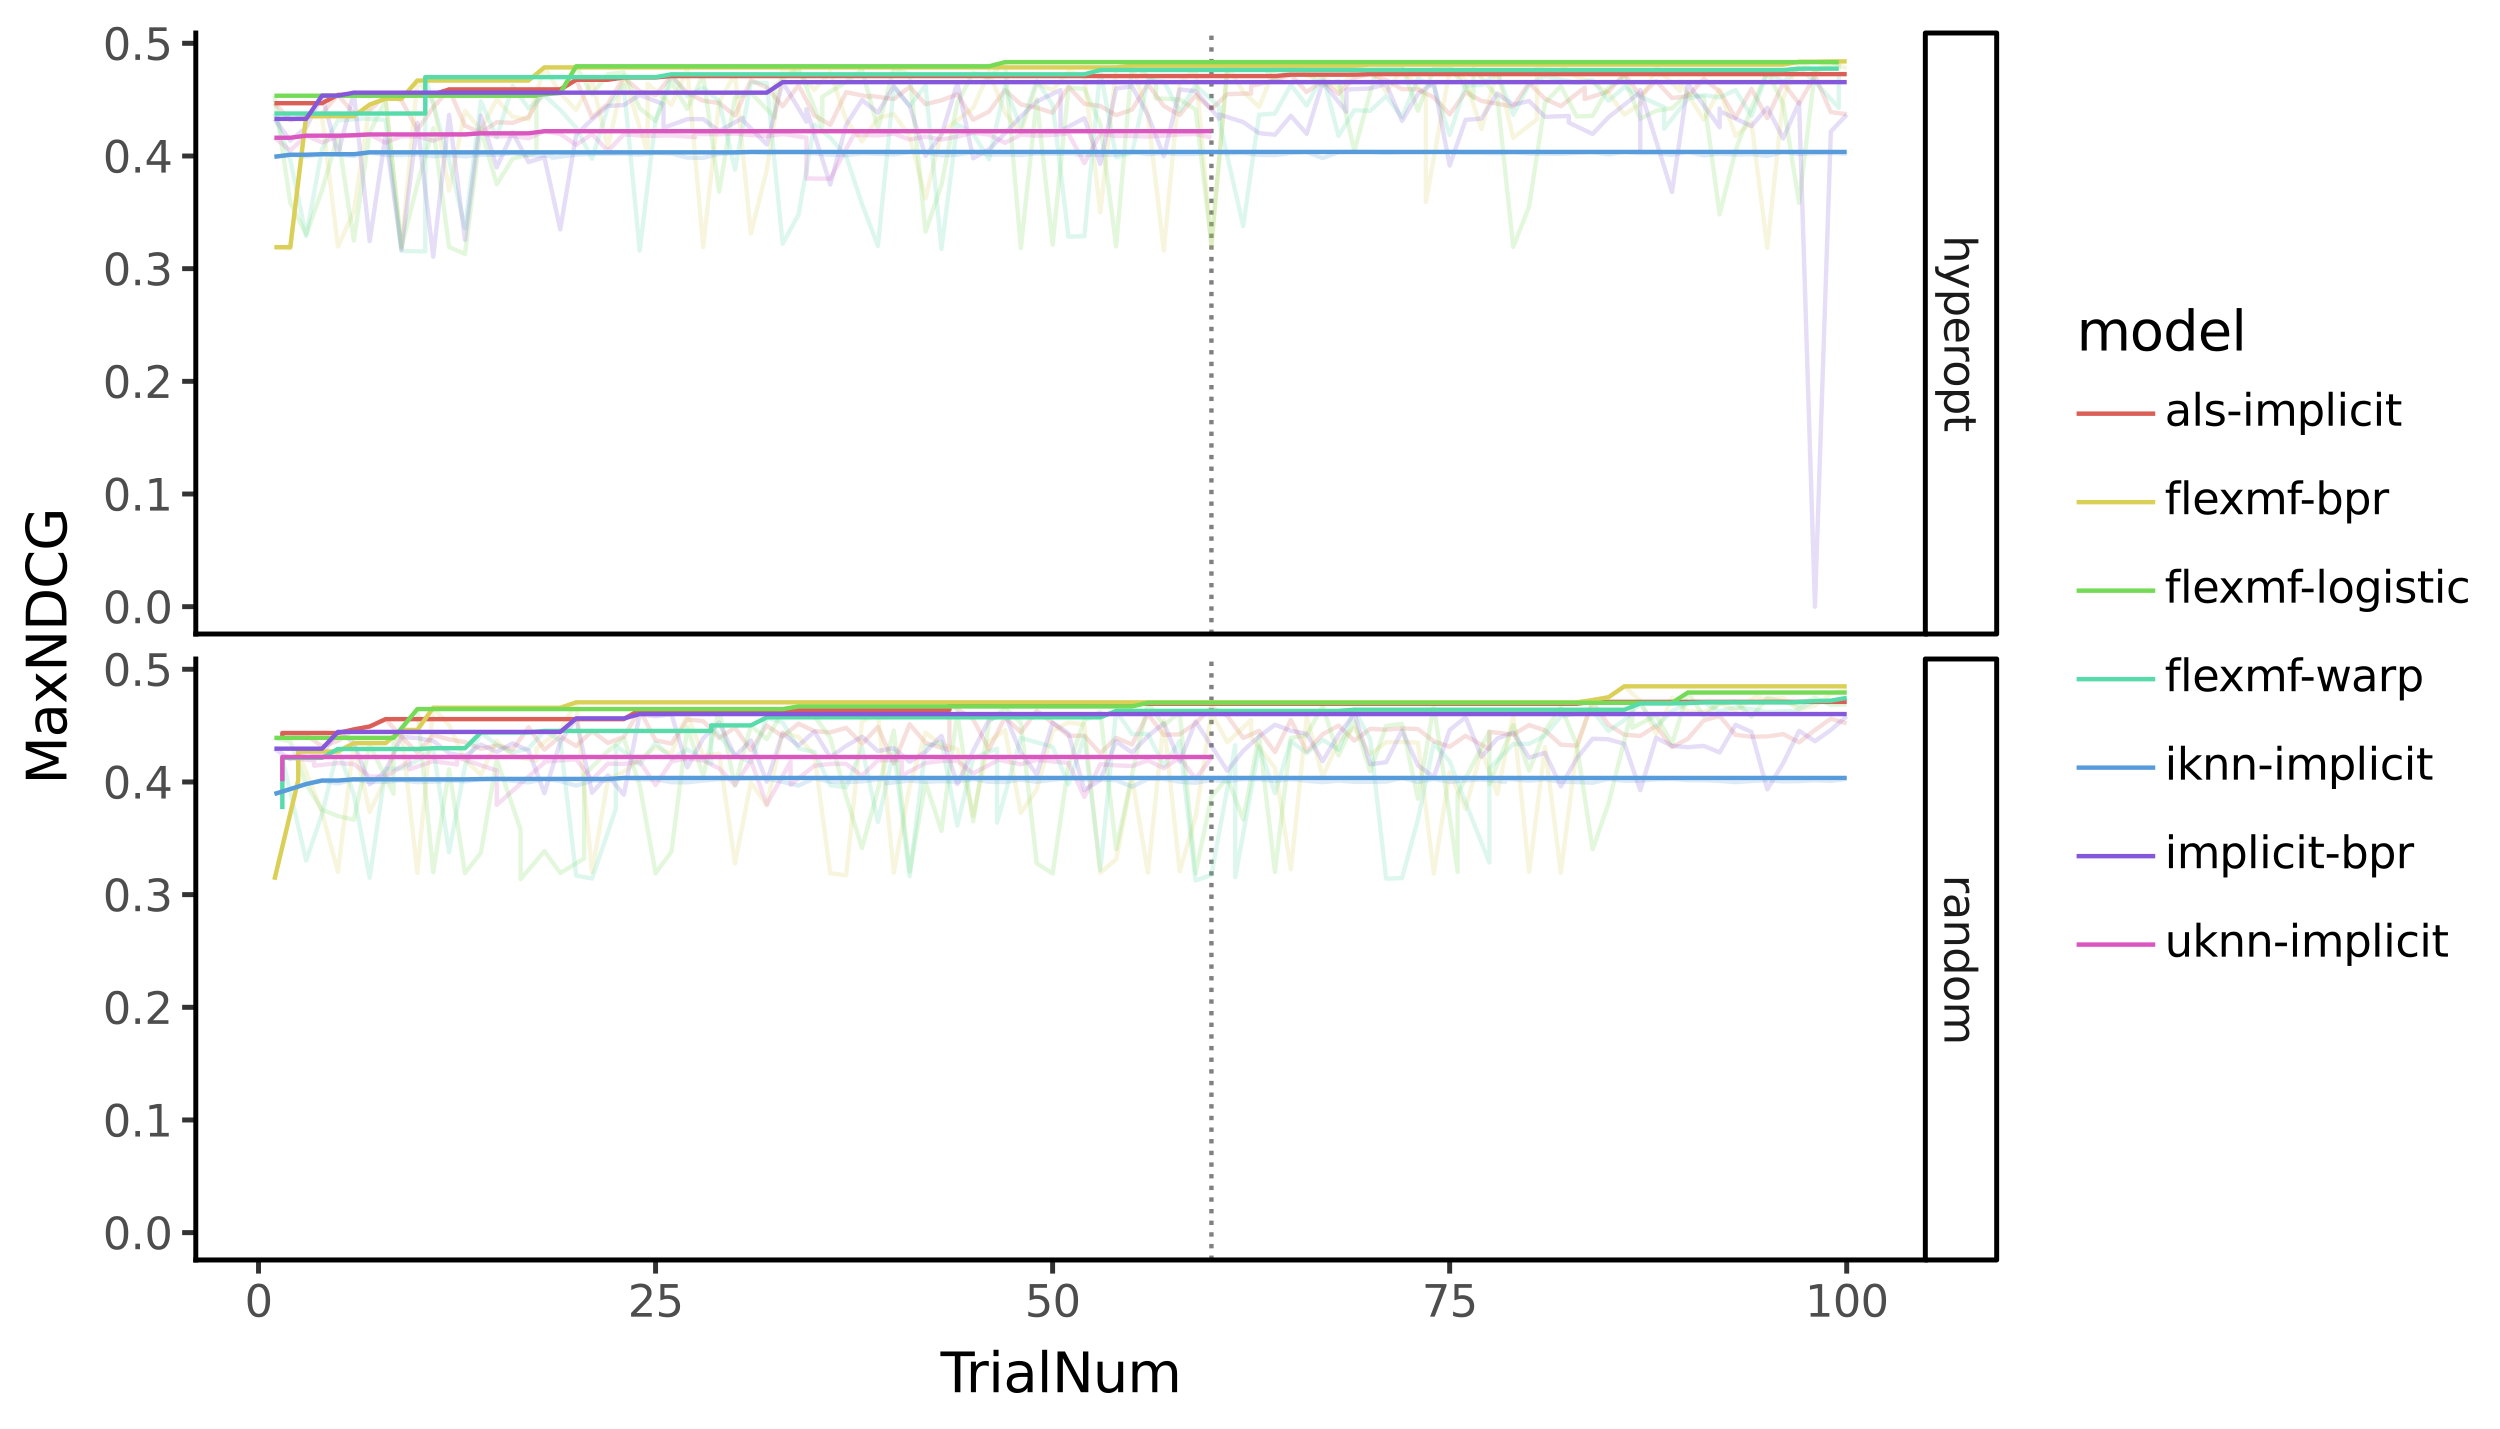 <svg xmlns:xlink="http://www.w3.org/1999/xlink" xmlns="http://www.w3.org/2000/svg" width="504pt" height="288pt" viewBox="0 0 504 288" version="1.1">
 <defs>
  <style type="text/css">*{stroke-linejoin: round; stroke-linecap: butt}</style>
 </defs>
 <g id="figure_1">
  <g id="patch_1">
   <path d="M 0 288  L 504 288  L 504 0  L 0 0  z " style="fill: #ffffff; stroke: #ffffff; stroke-linejoin: miter"/>
  </g>
  <g id="axes_1">
   <g id="patch_2">
    <path d="M 39.471 127.812  L 388.146 127.812  L 388.146 6.656  L 39.471 6.656  z " style="fill: #ffffff"/>
   </g>
   <g id="matplotlib.axis_1">
    <g id="xtick_1"/>
    <g id="xtick_2"/>
    <g id="xtick_3"/>
    <g id="xtick_4"/>
    <g id="xtick_5"/>
    <g id="xtick_6"/>
    <g id="xtick_7"/>
    <g id="xtick_8"/>
    <g id="xtick_9"/>
   </g>
   <g id="matplotlib.axis_2">
    <g id="ytick_1">
     <g id="line2d_1">
      <path d="M 39.471 122.305  " style="fill: none; stroke: #333333; stroke-width: 1.5; stroke-linecap: square"/>
      <defs>
       <path id="me6506bc7a0" d="M 0 0  L -2.75 0  " style="stroke: #333333"/>
      </defs>
      <g>
       <use xlink:href="#me6506bc7a0" x="39.471" y="122.305" style="fill: #333333; stroke: #333333"/>
      </g>
     </g>
     <g id="text_1">
      <!-- 0.0 -->
      <g style="fill: #4d4d4d" transform="translate(20.726 125.648) scale(0.088 -0.088)">
       <defs>
        <path id="DejaVuSans-30" d="M 2034 4250  Q 1547 4250 1301 3770  Q 1056 3291 1056 2328  Q 1056 1369 1301 889  Q 1547 409 2034 409  Q 2525 409 2770 889  Q 3016 1369 3016 2328  Q 3016 3291 2770 3770  Q 2525 4250 2034 4250  z M 2034 4750  Q 2819 4750 3233 4129  Q 3647 3509 3647 2328  Q 3647 1150 3233 529  Q 2819 -91 2034 -91  Q 1250 -91 836 529  Q 422 1150 422 2328  Q 422 3509 836 4129  Q 1250 4750 2034 4750  z " transform="scale(0.016)"/>
        <path id="DejaVuSans-2e" d="M 684 794  L 1344 794  L 1344 0  L 684 0  L 684 794  z " transform="scale(0.016)"/>
       </defs>
       <use xlink:href="#DejaVuSans-30"/>
       <use xlink:href="#DejaVuSans-2e" transform="translate(63.623 0)"/>
       <use xlink:href="#DejaVuSans-30" transform="translate(95.41 0)"/>
      </g>
     </g>
    </g>
    <g id="ytick_2">
     <g id="line2d_2">
      <path d="M 39.471 99.59  " style="fill: none; stroke: #333333; stroke-width: 1.5; stroke-linecap: square"/>
      <g>
       <use xlink:href="#me6506bc7a0" x="39.471" y="99.59" style="fill: #333333; stroke: #333333"/>
      </g>
     </g>
     <g id="text_2">
      <!-- 0.1 -->
      <g style="fill: #4d4d4d" transform="translate(20.726 102.933) scale(0.088 -0.088)">
       <defs>
        <path id="DejaVuSans-31" d="M 794 531  L 1825 531  L 1825 4091  L 703 3866  L 703 4441  L 1819 4666  L 2450 4666  L 2450 531  L 3481 531  L 3481 0  L 794 0  L 794 531  z " transform="scale(0.016)"/>
       </defs>
       <use xlink:href="#DejaVuSans-30"/>
       <use xlink:href="#DejaVuSans-2e" transform="translate(63.623 0)"/>
       <use xlink:href="#DejaVuSans-31" transform="translate(95.41 0)"/>
      </g>
     </g>
    </g>
    <g id="ytick_3">
     <g id="line2d_3">
      <path d="M 39.471 76.876  " style="fill: none; stroke: #333333; stroke-width: 1.5; stroke-linecap: square"/>
      <g>
       <use xlink:href="#me6506bc7a0" x="39.471" y="76.876" style="fill: #333333; stroke: #333333"/>
      </g>
     </g>
     <g id="text_3">
      <!-- 0.2 -->
      <g style="fill: #4d4d4d" transform="translate(20.726 80.219) scale(0.088 -0.088)">
       <defs>
        <path id="DejaVuSans-32" d="M 1228 531  L 3431 531  L 3431 0  L 469 0  L 469 531  Q 828 903 1448 1529  Q 2069 2156 2228 2338  Q 2531 2678 2651 2914  Q 2772 3150 2772 3378  Q 2772 3750 2511 3984  Q 2250 4219 1831 4219  Q 1534 4219 1204 4116  Q 875 4013 500 3803  L 500 4441  Q 881 4594 1212 4672  Q 1544 4750 1819 4750  Q 2544 4750 2975 4387  Q 3406 4025 3406 3419  Q 3406 3131 3298 2873  Q 3191 2616 2906 2266  Q 2828 2175 2409 1742  Q 1991 1309 1228 531  z " transform="scale(0.016)"/>
       </defs>
       <use xlink:href="#DejaVuSans-30"/>
       <use xlink:href="#DejaVuSans-2e" transform="translate(63.623 0)"/>
       <use xlink:href="#DejaVuSans-32" transform="translate(95.41 0)"/>
      </g>
     </g>
    </g>
    <g id="ytick_4">
     <g id="line2d_4">
      <path d="M 39.471 54.161  " style="fill: none; stroke: #333333; stroke-width: 1.5; stroke-linecap: square"/>
      <g>
       <use xlink:href="#me6506bc7a0" x="39.471" y="54.161" style="fill: #333333; stroke: #333333"/>
      </g>
     </g>
     <g id="text_4">
      <!-- 0.3 -->
      <g style="fill: #4d4d4d" transform="translate(20.726 57.504) scale(0.088 -0.088)">
       <defs>
        <path id="DejaVuSans-33" d="M 2597 2516  Q 3050 2419 3304 2112  Q 3559 1806 3559 1356  Q 3559 666 3084 287  Q 2609 -91 1734 -91  Q 1441 -91 1130 -33  Q 819 25 488 141  L 488 750  Q 750 597 1062 519  Q 1375 441 1716 441  Q 2309 441 2620 675  Q 2931 909 2931 1356  Q 2931 1769 2642 2001  Q 2353 2234 1838 2234  L 1294 2234  L 1294 2753  L 1863 2753  Q 2328 2753 2575 2939  Q 2822 3125 2822 3475  Q 2822 3834 2567 4026  Q 2313 4219 1838 4219  Q 1578 4219 1281 4162  Q 984 4106 628 3988  L 628 4550  Q 988 4650 1302 4700  Q 1616 4750 1894 4750  Q 2613 4750 3031 4423  Q 3450 4097 3450 3541  Q 3450 3153 3228 2886  Q 3006 2619 2597 2516  z " transform="scale(0.016)"/>
       </defs>
       <use xlink:href="#DejaVuSans-30"/>
       <use xlink:href="#DejaVuSans-2e" transform="translate(63.623 0)"/>
       <use xlink:href="#DejaVuSans-33" transform="translate(95.41 0)"/>
      </g>
     </g>
    </g>
    <g id="ytick_5">
     <g id="line2d_5">
      <path d="M 39.471 31.447  " style="fill: none; stroke: #333333; stroke-width: 1.5; stroke-linecap: square"/>
      <g>
       <use xlink:href="#me6506bc7a0" x="39.471" y="31.447" style="fill: #333333; stroke: #333333"/>
      </g>
     </g>
     <g id="text_5">
      <!-- 0.4 -->
      <g style="fill: #4d4d4d" transform="translate(20.726 34.79) scale(0.088 -0.088)">
       <defs>
        <path id="DejaVuSans-34" d="M 2419 4116  L 825 1625  L 2419 1625  L 2419 4116  z M 2253 4666  L 3047 4666  L 3047 1625  L 3713 1625  L 3713 1100  L 3047 1100  L 3047 0  L 2419 0  L 2419 1100  L 313 1100  L 313 1709  L 2253 4666  z " transform="scale(0.016)"/>
       </defs>
       <use xlink:href="#DejaVuSans-30"/>
       <use xlink:href="#DejaVuSans-2e" transform="translate(63.623 0)"/>
       <use xlink:href="#DejaVuSans-34" transform="translate(95.41 0)"/>
      </g>
     </g>
    </g>
    <g id="ytick_6">
     <g id="line2d_6">
      <path d="M 39.471 8.732  " style="fill: none; stroke: #333333; stroke-width: 1.5; stroke-linecap: square"/>
      <g>
       <use xlink:href="#me6506bc7a0" x="39.471" y="8.732" style="fill: #333333; stroke: #333333"/>
      </g>
     </g>
     <g id="text_6">
      <!-- 0.5 -->
      <g style="fill: #4d4d4d" transform="translate(20.726 12.075) scale(0.088 -0.088)">
       <defs>
        <path id="DejaVuSans-35" d="M 691 4666  L 3169 4666  L 3169 4134  L 1269 4134  L 1269 2991  Q 1406 3038 1543 3061  Q 1681 3084 1819 3084  Q 2600 3084 3056 2656  Q 3513 2228 3513 1497  Q 3513 744 3044 326  Q 2575 -91 1722 -91  Q 1428 -91 1123 -41  Q 819 9 494 109  L 494 744  Q 775 591 1075 516  Q 1375 441 1709 441  Q 2250 441 2565 725  Q 2881 1009 2881 1497  Q 2881 1984 2565 2268  Q 2250 2553 1709 2553  Q 1456 2553 1204 2497  Q 953 2441 691 2322  L 691 4666  z " transform="scale(0.016)"/>
       </defs>
       <use xlink:href="#DejaVuSans-30"/>
       <use xlink:href="#DejaVuSans-2e" transform="translate(63.623 0)"/>
       <use xlink:href="#DejaVuSans-35" transform="translate(95.41 0)"/>
      </g>
     </g>
    </g>
    <g id="ytick_7"/>
    <g id="ytick_8"/>
    <g id="ytick_9"/>
    <g id="ytick_10"/>
    <g id="ytick_11"/>
   </g>
   <g id="LineCollection_1">
    <path d="M 244.225 127.812  L 244.225 6.656  " clip-path="url(#p7c9e4ec5f3)" style="fill: none; stroke-dasharray: 0.886,1.462; stroke-dashoffset: 0; stroke: #808080; stroke-width: 0.886"/>
   </g>
   <g id="line2d_7">
    <path d="M 55.32 20.803  L 58.521 24.242  L 61.723 23.386  L 64.925 22.902  L 68.127 19.126  L 71.329 22.867  L 74.53 22.343  L 77.732 19.056  L 80.934 20.234  L 84.136 26.196  L 87.338 21.62  L 90.539 18.022  L 93.741 25.347  L 96.943 26.751  L 100.145 24.642  L 103.346 24.77  L 106.548 23.609  L 109.75 18.086  L 112.952 18.276  L 116.154 16.083  L 119.355 23.669  L 122.557 20.93  L 125.759 15.61  L 128.961 18.377  L 132.163 19.19  L 135.364 15.329  L 138.566 18.708  L 141.768 20.318  L 144.97 20.767  L 148.172 23.272  L 151.373 16.208  L 154.575 17.595  L 157.777 21.427  L 160.979 17.178  L 164.181 23.251  L 167.382 25.182  L 170.584 18.58  L 175.387 19.579  L 175.387 19.294  L 180.19 19.981  L 183.391 17.514  L 186.593 20.999  L 189.795 20.222  L 192.997 19.004  L 196.199 24.134  L 199.4 22.485  L 202.602 18.146  L 205.804 21.049  L 209.006 21.716  L 212.207 22.734  L 215.409 17.469  L 218.611 20.919  L 221.813 21.369  L 225.015 23.222  L 228.216 22.104  L 231.418 16.975  L 234.62 21.364  L 237.822 23.193  L 241.024 19.204  L 244.225 22  L 247.427 18.983  L 252.23 18.839  L 252.23 17.337  L 257.033 16.188  L 260.234 15.056  L 263.436 18.554  L 266.638 16.277  L 269.84 18.943  L 273.042 15.671  L 276.243 14.941  L 279.445 16.146  L 282.647 17.967  L 285.849 18.01  L 289.051 19.63  L 292.252 23.053  L 295.454 18.595  L 298.656 20.348  L 301.858 20.915  L 305.06 21.501  L 308.261 16.717  L 311.463 19.919  L 314.665 21.41  L 319.468 17.655  L 319.468 19.964  L 324.27 18.435  L 327.472 14.953  L 330.674 19.272  L 333.876 16.338  L 337.077 19.772  L 340.279 19.384  L 343.481 15.872  L 346.683 18.447  L 349.885 23.762  L 353.086 17.895  L 356.288 23.815  L 359.49 16.741  L 362.692 20.888  L 365.894 15.236  L 369.095 22.6  L 372.297 23.022  " clip-path="url(#p7c9e4ec5f3)" style="fill: none; stroke: #db5f57; stroke-opacity: 0.2; stroke-width: 0.886"/>
   </g>
   <g id="line2d_8">
    <path d="M 55.32 49.833  L 58.521 50.139  L 61.723 23.42  L 64.925 23.495  L 68.127 49.685  L 71.329 42.691  L 74.53 21.075  L 77.732 19.905  L 80.934 49.911  L 84.136 16.231  L 87.338 20.304  L 90.539 38.418  L 93.741 22.327  L 96.943 26.2  L 100.145 20.034  L 103.346 23.554  L 106.548 24.056  L 109.75 13.586  L 112.952 18.783  L 116.154 22.164  L 119.355 16.311  L 122.557 29.679  L 125.759 15.21  L 130.562 30.89  L 130.562 16.892  L 135.364 21.147  L 138.566 13.927  L 141.768 49.79  L 144.97 20.606  L 148.172 14.889  L 151.373 47.091  L 154.575 34.283  L 157.777 13.895  L 160.979 14.738  L 164.181 18.113  L 167.382 14.512  L 170.584 24.226  L 173.786 28.494  L 176.988 23.766  L 180.19 23.037  L 183.391 27.472  L 186.593 39.986  L 189.795 26.639  L 192.997 24.217  L 196.199 21.783  L 199.4 14.398  L 202.602 22.778  L 205.804 26.731  L 209.006 16.876  L 212.207 18.148  L 215.409 14.338  L 218.611 15.419  L 221.813 42.808  L 225.015 14.032  L 228.216 13.234  L 231.418 23.139  L 234.62 50.506  L 237.822 16.646  L 241.024 13.905  L 244.225 49.851  L 247.427 13.322  L 250.629 18.492  L 253.831 21.532  L 257.033 13.716  L 260.234 13.471  L 263.436 15.325  L 266.638 15.389  L 269.84 17.958  L 273.042 14.295  L 276.243 13.019  L 279.445 18.588  L 282.647 13.919  L 287.45 19.458  L 287.45 40.717  L 292.252 14.115  L 295.454 16.118  L 298.656 26.038  L 301.858 14.149  L 305.06 27.799  L 309.862 24.061  L 309.862 13.292  L 314.665 13.019  L 317.867 15.543  L 321.068 16.579  L 324.27 18.756  L 327.472 23.131  L 330.674 20.929  L 333.876 13.555  L 338.678 18.357  L 338.678 16.412  L 343.481 24.15  L 346.683 18.047  L 349.885 27.397  L 353.086 24.683  L 356.288 49.962  L 359.49 19.746  L 362.692 12.442  L 365.894 14.325  L 369.095 12.384  L 372.297 13.811  " clip-path="url(#p7c9e4ec5f3)" style="fill: none; stroke: #dbd057; stroke-opacity: 0.2; stroke-width: 0.886"/>
   </g>
   <g id="line2d_9">
    <path d="M 55.32 19.296  L 58.521 40.871  L 61.723 47.208  L 64.925 38.371  L 68.127 27.319  L 71.329 48.492  L 74.53 26.683  L 77.732 20.214  L 80.934 49.799  L 84.136 37.194  L 87.338 25.857  L 90.539 49.817  L 93.741 51.201  L 96.943 25.869  L 100.145 37.167  L 103.346 31.972  L 108.149 30.777  L 108.149 19.133  L 112.952 18.742  L 116.154 13.357  L 119.355 19.044  L 122.557 14.962  L 125.759 14.607  L 128.961 21.817  L 132.163 24.362  L 135.364 16.546  L 138.566 21.937  L 141.768 15.179  L 144.97 38.632  L 148.172 19.638  L 151.373 18.688  L 156.176 23.69  L 156.176 17.208  L 160.979 13.55  L 165.781 25.807  L 165.781 19.508  L 170.584 16.496  L 173.786 14.082  L 176.988 25.922  L 180.19 13.764  L 183.391 15  L 186.593 46.712  L 189.795 37.307  L 192.997 20.756  L 196.199 14.701  L 199.4 15.649  L 202.602 12.523  L 205.804 50.005  L 209.006 20.013  L 212.207 49.332  L 215.409 17.668  L 218.611 17.933  L 221.813 24.971  L 225.015 49.649  L 228.216 12.874  L 233.019 16.631  L 233.019 19.811  L 237.822 20.055  L 241.024 22.084  L 244.225 49.145  L 247.427 14.173  L 250.629 12.911  L 253.831 12.634  L 257.033 16.125  L 261.835 13.053  L 261.835 13.358  L 266.638 17.201  L 269.84 16.362  L 273.042 30.463  L 277.844 12.557  L 277.844 13.664  L 282.647 13.3  L 285.849 22.316  L 289.051 13.868  L 292.252 13.434  L 297.055 19.808  L 297.055 13.805  L 301.858 19.476  L 305.06 49.768  L 308.261 41.649  L 311.463 20.729  L 314.665 17.353  L 317.867 23.485  L 321.068 23.357  L 324.27 17.662  L 327.472 15.476  L 330.674 23.967  L 333.876 22.314  L 337.077 21.844  L 340.279 18.848  L 343.481 19.601  L 346.683 43.223  L 349.885 30.33  L 353.086 21.815  L 356.288 14.406  L 359.49 20.973  L 362.692 40.891  L 365.894 14.245  L 370.696 13.069  L 370.696 14.02  " clip-path="url(#p7c9e4ec5f3)" style="fill: none; stroke: #75db57; stroke-opacity: 0.2; stroke-width: 0.886"/>
   </g>
   <g id="line2d_10">
    <path d="M 55.32 22.888  L 58.521 32.271  L 61.723 47.573  L 64.925 30.058  L 68.127 24.279  L 72.929 23.95  L 72.929 23.858  L 77.732 24.193  L 80.934 50.595  L 85.737 50.684  L 85.737 15.555  L 90.539 32.242  L 93.741 46.009  L 96.943 20.435  L 100.145 27.714  L 103.346 17.309  L 106.548 21.841  L 109.75 19.216  L 112.952 22.169  L 116.154 25.756  L 119.355 32.016  L 122.557 21.563  L 125.759 17.205  L 128.961 50.528  L 132.163 24.208  L 135.364 14.981  L 138.566 19.424  L 141.768 17.719  L 144.97 20.397  L 148.172 34.216  L 151.373 16.618  L 154.575 16.711  L 157.777 49.123  L 160.979 43.271  L 164.181 25.129  L 167.382 27.746  L 170.584 31.494  L 173.786 41.148  L 176.988 49.589  L 180.19 17.61  L 183.391 21.379  L 186.593 17.217  L 189.795 50.206  L 192.997 25.047  L 196.199 27.018  L 199.4 32.132  L 202.602 17.441  L 205.804 25.624  L 209.006 16.336  L 212.207 21.132  L 215.409 47.717  L 218.611 47.608  L 221.813 14.116  L 225.015 31.702  L 228.216 30.866  L 231.418 16.114  L 234.62 16.398  L 237.822 22.397  L 241.024 17.197  L 245.826 21.555  L 245.826 24.463  L 250.629 45.572  L 253.831 23.128  L 257.033 22.888  L 260.234 17.125  L 263.436 21.292  L 266.638 15.103  L 269.84 27.397  L 273.042 22.213  L 276.243 22.358  L 279.445 19.374  L 282.647 23.657  L 285.849 15.81  L 289.051 17.469  L 292.252 27.169  L 295.454 17.253  L 298.656 17.142  L 301.858 14.639  L 305.06 23.158  L 308.261 17.062  L 311.463 15.324  L 314.665 16.048  L 317.867 16.714  L 321.068 16.116  L 324.27 20.342  L 327.472 17.529  L 330.674 19.491  L 335.477 21.598  L 335.477 25.966  L 340.279 19.89  L 343.481 19.169  L 346.683 19.644  L 349.885 18.16  L 353.086 23.372  L 356.288 14.586  L 359.49 16.446  L 362.692 13.849  L 365.894 16.492  L 370.696 21.733  L 370.696 14.553  " clip-path="url(#p7c9e4ec5f3)" style="fill: none; stroke: #57dbaa; stroke-opacity: 0.2; stroke-width: 0.886"/>
   </g>
   <g id="line2d_11">
    <path d="M 55.32 31.603  L 58.521 31.189  L 61.723 31.517  L 64.925 31.087  L 68.127 31.165  L 71.329 31.457  L 74.53 30.704  L 77.732 31.257  L 80.934 31.28  L 84.136 31.087  L 87.338 31.484  L 90.539 31.26  L 93.741 31.517  L 96.943 31.209  L 100.145 31.214  L 103.346 30.863  L 106.548 31.272  L 111.351 31.457  L 111.351 31.795  L 116.154 31.164  L 119.355 31.038  L 122.557 31.009  L 125.759 30.981  L 128.961 31.184  L 132.163 30.83  L 135.364 30.961  L 138.566 31.782  L 141.768 31.83  L 144.97 31.028  L 148.172 30.834  L 151.373 30.635  L 154.575 30.89  L 157.777 30.745  L 160.979 30.759  L 164.181 30.925  L 167.382 31.184  L 170.584 31.289  L 173.786 30.899  L 176.988 31.016  L 180.19 31.14  L 183.391 30.645  L 186.593 30.683  L 189.795 31.322  L 192.997 31.19  L 196.199 30.635  L 199.4 31.163  L 202.602 31.103  L 205.804 31.264  L 209.006 30.94  L 212.207 30.998  L 217.01 30.9  L 217.01 31.156  L 221.813 31.222  L 225.015 31.202  L 228.216 30.668  L 231.418 31.087  L 234.62 30.84  L 237.822 31.094  L 241.024 31.03  L 244.225 30.639  L 247.427 30.94  L 250.629 30.842  L 253.831 31.216  L 257.033 31.272  L 260.234 30.83  L 263.436 30.644  L 266.638 31.877  L 269.84 30.668  L 273.042 30.635  L 276.243 30.645  L 279.445 30.811  L 282.647 30.706  L 285.849 30.685  L 289.051 30.683  L 292.252 30.639  L 295.454 30.833  L 298.656 30.83  L 301.858 30.926  L 305.06 30.705  L 308.261 30.969  L 311.463 30.981  L 314.665 31.017  L 317.867 30.834  L 321.068 30.683  L 324.27 31.129  L 327.472 30.644  L 330.674 30.9  L 333.876 30.842  L 337.077 31.202  L 340.279 30.635  L 343.481 31.322  L 346.683 30.998  L 349.885 31.154  L 353.086 31.076  L 356.288 31.422  L 359.49 30.639  L 362.692 31.062  L 365.894 30.899  L 369.095 30.84  L 372.297 30.995  " clip-path="url(#p7c9e4ec5f3)" style="fill: none; stroke: #579bdb; stroke-opacity: 0.2; stroke-width: 0.886"/>
   </g>
   <g id="line2d_12">
    <path d="M 55.32 23.965  L 58.521 28.326  L 61.723 25.73  L 64.925 19.277  L 68.127 31.142  L 71.329 18.685  L 74.53 48.614  L 77.732 27.223  L 80.934 50.347  L 84.136 24.765  L 87.338 51.747  L 90.539 23.16  L 93.741 48.343  L 96.943 23.333  L 100.145 33.729  L 103.346 26.725  L 106.548 32.659  L 109.75 31.708  L 112.952 46.244  L 116.154 27.143  L 119.355 24.073  L 122.557 21.366  L 125.759 21.182  L 128.961 19.135  L 133.764 20.997  L 133.764 25.764  L 138.566 24.023  L 141.768 24.018  L 144.97 26.437  L 149.773 23.759  L 149.773 24.272  L 154.575 29.104  L 157.777 16.562  L 162.58 24.524  L 162.58 21.998  L 167.382 37.201  L 170.584 25.17  L 173.786 20.171  L 176.988 22.718  L 180.19 17.35  L 183.391 21.376  L 186.593 31.425  L 189.795 27.187  L 192.997 16.78  L 196.199 31.909  L 199.4 30.109  L 202.602 26.865  L 205.804 23.483  L 209.006 20.471  L 213.808 18.147  L 213.808 26.383  L 218.611 23.833  L 221.813 33.037  L 225.015 17.836  L 228.216 17.428  L 231.418 23.225  L 234.62 31.492  L 237.822 18.037  L 241.024 18.37  L 245.826 23.921  L 245.826 23.092  L 250.629 24.601  L 253.831 26.84  L 257.033 27.161  L 260.234 23.352  L 263.436 26.976  L 266.638 16.568  L 271.441 22.526  L 271.441 18.054  L 276.243 17.821  L 279.445 16.944  L 282.647 24.362  L 285.849 18.938  L 289.051 16.643  L 292.252 33.359  L 295.454 24.174  L 298.656 23.894  L 301.858 18.852  L 305.06 21.115  L 308.261 20.349  L 311.463 23.555  L 316.266 23.375  L 316.266 24.727  L 321.068 27.011  L 324.27 23.647  L 330.674 18.585  L 330.674 30.383  L 330.674 18.117  L 337.077 38.72  L 340.279 16.862  L 346.683 25.631  L 346.683 21.875  L 346.683 22.41  L 353.086 25.414  L 356.288 21.715  L 359.49 27.905  L 362.692 20.618  L 365.894 122.305  L 369.095 26.507  L 372.297 23.138  " clip-path="url(#p7c9e4ec5f3)" style="fill: none; stroke: #8557db; stroke-opacity: 0.2; stroke-width: 0.886"/>
   </g>
   <g id="line2d_13">
    <path d="M 55.32 27.764  L 58.521 30.326  L 61.723 27.354  L 64.925 28.72  L 68.127 27.463  L 71.329 27.264  L 74.53 27.102  L 77.732 28.75  L 80.934 27.481  L 84.136 27.463  L 87.338 28.374  L 90.539 27.097  L 93.741 27.097  L 96.943 26.876  L 100.145 27.526  L 103.346 27.383  L 106.548 27.887  L 109.75 26.446  L 112.952 27.007  L 116.154 29.209  L 119.355 27.007  L 122.557 30.416  L 125.759 27.073  L 128.961 27.315  L 132.163 27.389  L 135.364 27.295  L 140.167 27.635  L 140.167 27.007  L 144.97 27.073  L 148.172 26.928  L 151.373 27.234  L 154.575 27.452  L 157.777 27.007  L 162.58 27.764  L 162.58 35.989  L 167.382 36.036  L 172.185 27.017  L 172.185 27.196  L 176.988 27.315  L 180.19 26.956  L 183.391 28.12  L 186.593 27.538  L 189.795 28.142  L 192.997 27.522  L 196.199 26.76  L 199.4 27.145  L 202.602 28.8  L 205.804 27.156  L 209.006 27.344  L 212.207 27.195  L 215.409 26.962  L 218.611 32.889  L 221.813 27.017  L 225.015 27.397  L 228.216 27.423  L 231.418 27.529  L 234.62 27.354  L 237.822 27.102  L 241.024 27.032  L 244.225 27.702  " clip-path="url(#p7c9e4ec5f3)" style="fill: none; stroke: #db57c0; stroke-opacity: 0.2; stroke-width: 0.886"/>
   </g>
   <g id="line2d_14">
    <path d="M 55.32 20.803  L 58.521 20.803  L 61.723 20.803  L 64.925 20.803  L 68.127 19.126  L 71.329 19.126  L 74.53 19.126  L 77.732 19.056  L 80.934 19.056  L 84.136 19.056  L 87.338 19.056  L 90.539 18.022  L 93.741 18.022  L 96.943 18.022  L 100.145 18.022  L 103.346 18.022  L 106.548 18.022  L 109.75 18.022  L 112.952 18.022  L 116.154 16.083  L 119.355 16.083  L 122.557 16.083  L 125.759 15.61  L 128.961 15.61  L 132.163 15.61  L 135.364 15.329  L 138.566 15.329  L 141.768 15.329  L 144.97 15.329  L 148.172 15.329  L 151.373 15.329  L 154.575 15.329  L 157.777 15.329  L 160.979 15.329  L 164.181 15.329  L 167.382 15.329  L 170.584 15.329  L 175.387 15.329  L 175.387 15.329  L 180.19 15.329  L 183.391 15.329  L 186.593 15.329  L 189.795 15.329  L 192.997 15.329  L 196.199 15.329  L 199.4 15.329  L 202.602 15.329  L 205.804 15.329  L 209.006 15.329  L 212.207 15.329  L 215.409 15.329  L 218.611 15.329  L 221.813 15.329  L 225.015 15.329  L 228.216 15.329  L 231.418 15.329  L 234.62 15.329  L 237.822 15.329  L 241.024 15.329  L 244.225 15.329  L 247.427 15.329  L 252.23 15.329  L 252.23 15.329  L 257.033 15.329  L 260.234 15.056  L 263.436 15.056  L 266.638 15.056  L 269.84 15.056  L 273.042 15.056  L 276.243 14.941  L 279.445 14.941  L 282.647 14.941  L 285.849 14.941  L 289.051 14.941  L 292.252 14.941  L 295.454 14.941  L 298.656 14.941  L 301.858 14.941  L 305.06 14.941  L 308.261 14.941  L 311.463 14.941  L 314.665 14.941  L 319.468 14.941  L 319.468 14.941  L 324.27 14.941  L 327.472 14.941  L 330.674 14.941  L 333.876 14.941  L 337.077 14.941  L 340.279 14.941  L 343.481 14.941  L 346.683 14.941  L 349.885 14.941  L 353.086 14.941  L 356.288 14.941  L 359.49 14.941  L 362.692 14.941  L 365.894 14.941  L 369.095 14.941  L 372.297 14.941  " clip-path="url(#p7c9e4ec5f3)" style="fill: none; stroke: #db5f57; stroke-width: 0.886"/>
   </g>
   <g id="line2d_15">
    <path d="M 55.32 49.833  L 58.521 49.833  L 61.723 23.42  L 64.925 23.42  L 68.127 23.42  L 71.329 23.42  L 74.53 21.075  L 77.732 19.905  L 80.934 19.905  L 84.136 16.231  L 87.338 16.231  L 90.539 16.231  L 93.741 16.231  L 96.943 16.231  L 100.145 16.231  L 103.346 16.231  L 106.548 16.231  L 109.75 13.586  L 112.952 13.586  L 116.154 13.586  L 119.355 13.586  L 122.557 13.586  L 125.759 13.586  L 130.562 13.586  L 130.562 13.586  L 135.364 13.586  L 138.566 13.586  L 141.768 13.586  L 144.97 13.586  L 148.172 13.586  L 151.373 13.586  L 154.575 13.586  L 157.777 13.586  L 160.979 13.586  L 164.181 13.586  L 167.382 13.586  L 170.584 13.586  L 173.786 13.586  L 176.988 13.586  L 180.19 13.586  L 183.391 13.586  L 186.593 13.586  L 189.795 13.586  L 192.997 13.586  L 196.199 13.586  L 199.4 13.586  L 202.602 13.586  L 205.804 13.586  L 209.006 13.586  L 212.207 13.586  L 215.409 13.586  L 218.611 13.586  L 221.813 13.586  L 225.015 13.586  L 228.216 13.234  L 231.418 13.234  L 234.62 13.234  L 237.822 13.234  L 241.024 13.234  L 244.225 13.234  L 247.427 13.234  L 250.629 13.234  L 253.831 13.234  L 257.033 13.234  L 260.234 13.234  L 263.436 13.234  L 266.638 13.234  L 269.84 13.234  L 273.042 13.234  L 276.243 13.019  L 279.445 13.019  L 282.647 13.019  L 287.45 13.019  L 287.45 13.019  L 292.252 13.019  L 295.454 13.019  L 298.656 13.019  L 301.858 13.019  L 305.06 13.019  L 309.862 13.019  L 309.862 13.019  L 314.665 13.019  L 317.867 13.019  L 321.068 13.019  L 324.27 13.019  L 327.472 13.019  L 330.674 13.019  L 333.876 13.019  L 338.678 13.019  L 338.678 13.019  L 343.481 13.019  L 346.683 13.019  L 349.885 13.019  L 353.086 13.019  L 356.288 13.019  L 359.49 13.019  L 362.692 12.442  L 365.894 12.442  L 369.095 12.384  L 372.297 12.384  " clip-path="url(#p7c9e4ec5f3)" style="fill: none; stroke: #dbd057; stroke-width: 0.886"/>
   </g>
   <g id="line2d_16">
    <path d="M 55.32 19.296  L 58.521 19.296  L 61.723 19.296  L 64.925 19.296  L 68.127 19.296  L 71.329 19.296  L 74.53 19.296  L 77.732 19.296  L 80.934 19.296  L 84.136 19.296  L 87.338 19.296  L 90.539 19.296  L 93.741 19.296  L 96.943 19.296  L 100.145 19.296  L 103.346 19.296  L 108.149 19.296  L 108.149 19.133  L 112.952 18.742  L 116.154 13.357  L 119.355 13.357  L 122.557 13.357  L 125.759 13.357  L 128.961 13.357  L 132.163 13.357  L 135.364 13.357  L 138.566 13.357  L 141.768 13.357  L 144.97 13.357  L 148.172 13.357  L 151.373 13.357  L 156.176 13.357  L 156.176 13.357  L 160.979 13.357  L 165.781 13.357  L 165.781 13.357  L 170.584 13.357  L 173.786 13.357  L 176.988 13.357  L 180.19 13.357  L 183.391 13.357  L 186.593 13.357  L 189.795 13.357  L 192.997 13.357  L 196.199 13.357  L 199.4 13.357  L 202.602 12.523  L 205.804 12.523  L 209.006 12.523  L 212.207 12.523  L 215.409 12.523  L 218.611 12.523  L 221.813 12.523  L 225.015 12.523  L 228.216 12.523  L 233.019 12.523  L 233.019 12.523  L 237.822 12.523  L 241.024 12.523  L 244.225 12.523  L 247.427 12.523  L 250.629 12.523  L 253.831 12.523  L 257.033 12.523  L 261.835 12.523  L 261.835 12.523  L 266.638 12.523  L 269.84 12.523  L 273.042 12.523  L 277.844 12.523  L 277.844 12.523  L 282.647 12.523  L 285.849 12.523  L 289.051 12.523  L 292.252 12.523  L 297.055 12.523  L 297.055 12.523  L 301.858 12.523  L 305.06 12.523  L 308.261 12.523  L 311.463 12.523  L 314.665 12.523  L 317.867 12.523  L 321.068 12.523  L 324.27 12.523  L 327.472 12.523  L 330.674 12.523  L 333.876 12.523  L 337.077 12.523  L 340.279 12.523  L 343.481 12.523  L 346.683 12.523  L 349.885 12.523  L 353.086 12.523  L 356.288 12.523  L 359.49 12.523  L 362.692 12.523  L 365.894 12.523  L 370.696 12.523  L 370.696 12.523  " clip-path="url(#p7c9e4ec5f3)" style="fill: none; stroke: #75db57; stroke-width: 0.886"/>
   </g>
   <g id="line2d_17">
    <path d="M 55.32 22.888  L 58.521 22.888  L 61.723 22.888  L 64.925 22.888  L 68.127 22.888  L 72.929 22.888  L 72.929 22.888  L 77.732 22.888  L 80.934 22.888  L 85.737 22.888  L 85.737 15.555  L 90.539 15.555  L 93.741 15.555  L 96.943 15.555  L 100.145 15.555  L 103.346 15.555  L 106.548 15.555  L 109.75 15.555  L 112.952 15.555  L 116.154 15.555  L 119.355 15.555  L 122.557 15.555  L 125.759 15.555  L 128.961 15.555  L 132.163 15.555  L 135.364 14.981  L 138.566 14.981  L 141.768 14.981  L 144.97 14.981  L 148.172 14.981  L 151.373 14.981  L 154.575 14.981  L 157.777 14.981  L 160.979 14.981  L 164.181 14.981  L 167.382 14.981  L 170.584 14.981  L 173.786 14.981  L 176.988 14.981  L 180.19 14.981  L 183.391 14.981  L 186.593 14.981  L 189.795 14.981  L 192.997 14.981  L 196.199 14.981  L 199.4 14.981  L 202.602 14.981  L 205.804 14.981  L 209.006 14.981  L 212.207 14.981  L 215.409 14.981  L 218.611 14.981  L 221.813 14.116  L 225.015 14.116  L 228.216 14.116  L 231.418 14.116  L 234.62 14.116  L 237.822 14.116  L 241.024 14.116  L 245.826 14.116  L 245.826 14.116  L 250.629 14.116  L 253.831 14.116  L 257.033 14.116  L 260.234 14.116  L 263.436 14.116  L 266.638 14.116  L 269.84 14.116  L 273.042 14.116  L 276.243 14.116  L 279.445 14.116  L 282.647 14.116  L 285.849 14.116  L 289.051 14.116  L 292.252 14.116  L 295.454 14.116  L 298.656 14.116  L 301.858 14.116  L 305.06 14.116  L 308.261 14.116  L 311.463 14.116  L 314.665 14.116  L 317.867 14.116  L 321.068 14.116  L 324.27 14.116  L 327.472 14.116  L 330.674 14.116  L 335.477 14.116  L 335.477 14.116  L 340.279 14.116  L 343.481 14.116  L 346.683 14.116  L 349.885 14.116  L 353.086 14.116  L 356.288 14.116  L 359.49 14.116  L 362.692 13.849  L 365.894 13.849  L 370.696 13.849  L 370.696 13.849  " clip-path="url(#p7c9e4ec5f3)" style="fill: none; stroke: #57dbaa; stroke-width: 0.886"/>
   </g>
   <g id="line2d_18">
    <path d="M 55.32 31.603  L 58.521 31.189  L 61.723 31.189  L 64.925 31.087  L 68.127 31.087  L 71.329 31.087  L 74.53 30.704  L 77.732 30.704  L 80.934 30.704  L 84.136 30.704  L 87.338 30.704  L 90.539 30.704  L 93.741 30.704  L 96.943 30.704  L 100.145 30.704  L 103.346 30.704  L 106.548 30.704  L 111.351 30.704  L 111.351 30.704  L 116.154 30.704  L 119.355 30.704  L 122.557 30.704  L 125.759 30.704  L 128.961 30.704  L 132.163 30.704  L 135.364 30.704  L 138.566 30.704  L 141.768 30.704  L 144.97 30.704  L 148.172 30.704  L 151.373 30.635  L 154.575 30.635  L 157.777 30.635  L 160.979 30.635  L 164.181 30.635  L 167.382 30.635  L 170.584 30.635  L 173.786 30.635  L 176.988 30.635  L 180.19 30.635  L 183.391 30.635  L 186.593 30.635  L 189.795 30.635  L 192.997 30.635  L 196.199 30.635  L 199.4 30.635  L 202.602 30.635  L 205.804 30.635  L 209.006 30.635  L 212.207 30.635  L 217.01 30.635  L 217.01 30.635  L 221.813 30.635  L 225.015 30.635  L 228.216 30.635  L 231.418 30.635  L 234.62 30.635  L 237.822 30.635  L 241.024 30.635  L 244.225 30.635  L 247.427 30.635  L 250.629 30.635  L 253.831 30.635  L 257.033 30.635  L 260.234 30.635  L 263.436 30.635  L 266.638 30.635  L 269.84 30.635  L 273.042 30.635  L 276.243 30.635  L 279.445 30.635  L 282.647 30.635  L 285.849 30.635  L 289.051 30.635  L 292.252 30.635  L 295.454 30.635  L 298.656 30.635  L 301.858 30.635  L 305.06 30.635  L 308.261 30.635  L 311.463 30.635  L 314.665 30.635  L 317.867 30.635  L 321.068 30.635  L 324.27 30.635  L 327.472 30.635  L 330.674 30.635  L 333.876 30.635  L 337.077 30.635  L 340.279 30.635  L 343.481 30.635  L 346.683 30.635  L 349.885 30.635  L 353.086 30.635  L 356.288 30.635  L 359.49 30.635  L 362.692 30.635  L 365.894 30.635  L 369.095 30.635  L 372.297 30.635  " clip-path="url(#p7c9e4ec5f3)" style="fill: none; stroke: #579bdb; stroke-width: 0.886"/>
   </g>
   <g id="line2d_19">
    <path d="M 55.32 23.965  L 58.521 23.965  L 61.723 23.965  L 64.925 19.277  L 68.127 19.277  L 71.329 18.685  L 74.53 18.685  L 77.732 18.685  L 80.934 18.685  L 84.136 18.685  L 87.338 18.685  L 90.539 18.685  L 93.741 18.685  L 96.943 18.685  L 100.145 18.685  L 103.346 18.685  L 106.548 18.685  L 109.75 18.685  L 112.952 18.685  L 116.154 18.685  L 119.355 18.685  L 122.557 18.685  L 125.759 18.685  L 128.961 18.685  L 133.764 18.685  L 133.764 18.685  L 138.566 18.685  L 141.768 18.685  L 144.97 18.685  L 149.773 18.685  L 149.773 18.685  L 154.575 18.685  L 157.777 16.562  L 162.58 16.562  L 162.58 16.562  L 167.382 16.562  L 170.584 16.562  L 173.786 16.562  L 176.988 16.562  L 180.19 16.562  L 183.391 16.562  L 186.593 16.562  L 189.795 16.562  L 192.997 16.562  L 196.199 16.562  L 199.4 16.562  L 202.602 16.562  L 205.804 16.562  L 209.006 16.562  L 213.808 16.562  L 213.808 16.562  L 218.611 16.562  L 221.813 16.562  L 225.015 16.562  L 228.216 16.562  L 231.418 16.562  L 234.62 16.562  L 237.822 16.562  L 241.024 16.562  L 245.826 16.562  L 245.826 16.562  L 250.629 16.562  L 253.831 16.562  L 257.033 16.562  L 260.234 16.562  L 263.436 16.562  L 266.638 16.562  L 271.441 16.562  L 271.441 16.562  L 276.243 16.562  L 279.445 16.562  L 282.647 16.562  L 285.849 16.562  L 289.051 16.562  L 292.252 16.562  L 295.454 16.562  L 298.656 16.562  L 301.858 16.562  L 305.06 16.562  L 308.261 16.562  L 311.463 16.562  L 316.266 16.562  L 316.266 16.562  L 321.068 16.562  L 324.27 16.562  L 330.674 16.562  L 330.674 16.562  L 330.674 16.562  L 337.077 16.562  L 340.279 16.562  L 346.683 16.562  L 346.683 16.562  L 346.683 16.562  L 353.086 16.562  L 356.288 16.562  L 359.49 16.562  L 362.692 16.562  L 365.894 16.562  L 369.095 16.562  L 372.297 16.562  " clip-path="url(#p7c9e4ec5f3)" style="fill: none; stroke: #8557db; stroke-width: 0.886"/>
   </g>
   <g id="line2d_20">
    <path d="M 55.32 27.764  L 58.521 27.764  L 61.723 27.354  L 64.925 27.354  L 68.127 27.354  L 71.329 27.264  L 74.53 27.102  L 77.732 27.102  L 80.934 27.102  L 84.136 27.102  L 87.338 27.102  L 90.539 27.097  L 93.741 27.097  L 96.943 26.876  L 100.145 26.876  L 103.346 26.876  L 106.548 26.876  L 109.75 26.446  L 112.952 26.446  L 116.154 26.446  L 119.355 26.446  L 122.557 26.446  L 125.759 26.446  L 128.961 26.446  L 132.163 26.446  L 135.364 26.446  L 140.167 26.446  L 140.167 26.446  L 144.97 26.446  L 148.172 26.446  L 151.373 26.446  L 154.575 26.446  L 157.777 26.446  L 162.58 26.446  L 162.58 26.446  L 167.382 26.446  L 172.185 26.446  L 172.185 26.446  L 176.988 26.446  L 180.19 26.446  L 183.391 26.446  L 186.593 26.446  L 189.795 26.446  L 192.997 26.446  L 196.199 26.446  L 199.4 26.446  L 202.602 26.446  L 205.804 26.446  L 209.006 26.446  L 212.207 26.446  L 215.409 26.446  L 218.611 26.446  L 221.813 26.446  L 225.015 26.446  L 228.216 26.446  L 231.418 26.446  L 234.62 26.446  L 237.822 26.446  L 241.024 26.446  L 244.225 26.446  " clip-path="url(#p7c9e4ec5f3)" style="fill: none; stroke: #db57c0; stroke-width: 0.886"/>
   </g>
   <g id="patch_3">
    <path d="M 39.471 127.812  L 39.471 6.656  " style="fill: none; stroke: #000000; stroke-linejoin: miter; stroke-linecap: square"/>
   </g>
   <g id="patch_4">
    <path d="M 39.471 127.812  L 388.146 127.812  " style="fill: none; stroke: #000000; stroke-linejoin: miter; stroke-linecap: square"/>
   </g>
  </g>
  <g id="axes_2">
   <g id="patch_5">
    <path d="M 39.471 254.007  L 388.146 254.007  L 388.146 132.852  L 39.471 132.852  z " style="fill: #ffffff"/>
   </g>
   <g id="matplotlib.axis_3">
    <g id="xtick_10">
     <g id="line2d_21">
      <path d="M 52.118 254.007  " style="fill: none; stroke: #333333; stroke-width: 1.5; stroke-linecap: square"/>
      <defs>
       <path id="m372f81ef7b" d="M 0 0  L 0 2.75  " style="stroke: #333333"/>
      </defs>
      <g>
       <use xlink:href="#m372f81ef7b" x="52.118" y="254.007" style="fill: #333333; stroke: #333333"/>
      </g>
     </g>
     <g id="text_7">
      <!-- 0 -->
      <g style="fill: #4d4d4d" transform="translate(49.318 265.444) scale(0.088 -0.088)">
       <use xlink:href="#DejaVuSans-30"/>
      </g>
     </g>
    </g>
    <g id="xtick_11">
     <g id="line2d_22">
      <path d="M 132.163 254.007  " style="fill: none; stroke: #333333; stroke-width: 1.5; stroke-linecap: square"/>
      <g>
       <use xlink:href="#m372f81ef7b" x="132.163" y="254.007" style="fill: #333333; stroke: #333333"/>
      </g>
     </g>
     <g id="text_8">
      <!-- 25 -->
      <g style="fill: #4d4d4d" transform="translate(126.564 265.444) scale(0.088 -0.088)">
       <use xlink:href="#DejaVuSans-32"/>
       <use xlink:href="#DejaVuSans-35" transform="translate(63.623 0)"/>
      </g>
     </g>
    </g>
    <g id="xtick_12">
     <g id="line2d_23">
      <path d="M 212.207 254.007  " style="fill: none; stroke: #333333; stroke-width: 1.5; stroke-linecap: square"/>
      <g>
       <use xlink:href="#m372f81ef7b" x="212.207" y="254.007" style="fill: #333333; stroke: #333333"/>
      </g>
     </g>
     <g id="text_9">
      <!-- 50 -->
      <g style="fill: #4d4d4d" transform="translate(206.608 265.444) scale(0.088 -0.088)">
       <use xlink:href="#DejaVuSans-35"/>
       <use xlink:href="#DejaVuSans-30" transform="translate(63.623 0)"/>
      </g>
     </g>
    </g>
    <g id="xtick_13">
     <g id="line2d_24">
      <path d="M 292.252 254.007  " style="fill: none; stroke: #333333; stroke-width: 1.5; stroke-linecap: square"/>
      <g>
       <use xlink:href="#m372f81ef7b" x="292.252" y="254.007" style="fill: #333333; stroke: #333333"/>
      </g>
     </g>
     <g id="text_10">
      <!-- 75 -->
      <g style="fill: #4d4d4d" transform="translate(286.653 265.444) scale(0.088 -0.088)">
       <defs>
        <path id="DejaVuSans-37" d="M 525 4666  L 3525 4666  L 3525 4397  L 1831 0  L 1172 0  L 2766 4134  L 525 4134  L 525 4666  z " transform="scale(0.016)"/>
       </defs>
       <use xlink:href="#DejaVuSans-37"/>
       <use xlink:href="#DejaVuSans-35" transform="translate(63.623 0)"/>
      </g>
     </g>
    </g>
    <g id="xtick_14">
     <g id="line2d_25">
      <path d="M 372.297 254.007  " style="fill: none; stroke: #333333; stroke-width: 1.5; stroke-linecap: square"/>
      <g>
       <use xlink:href="#m372f81ef7b" x="372.297" y="254.007" style="fill: #333333; stroke: #333333"/>
      </g>
     </g>
     <g id="text_11">
      <!-- 100 -->
      <g style="fill: #4d4d4d" transform="translate(363.899 265.444) scale(0.088 -0.088)">
       <use xlink:href="#DejaVuSans-31"/>
       <use xlink:href="#DejaVuSans-30" transform="translate(63.623 0)"/>
       <use xlink:href="#DejaVuSans-30" transform="translate(127.246 0)"/>
      </g>
     </g>
    </g>
    <g id="xtick_15"/>
    <g id="xtick_16"/>
    <g id="xtick_17"/>
    <g id="xtick_18"/>
   </g>
   <g id="matplotlib.axis_4">
    <g id="ytick_12">
     <g id="line2d_26">
      <path d="M 39.471 248.5  " style="fill: none; stroke: #333333; stroke-width: 1.5; stroke-linecap: square"/>
      <g>
       <use xlink:href="#me6506bc7a0" x="39.471" y="248.5" style="fill: #333333; stroke: #333333"/>
      </g>
     </g>
     <g id="text_12">
      <!-- 0.0 -->
      <g style="fill: #4d4d4d" transform="translate(20.726 251.844) scale(0.088 -0.088)">
       <use xlink:href="#DejaVuSans-30"/>
       <use xlink:href="#DejaVuSans-2e" transform="translate(63.623 0)"/>
       <use xlink:href="#DejaVuSans-30" transform="translate(95.41 0)"/>
      </g>
     </g>
    </g>
    <g id="ytick_13">
     <g id="line2d_27">
      <path d="M 39.471 225.786  " style="fill: none; stroke: #333333; stroke-width: 1.5; stroke-linecap: square"/>
      <g>
       <use xlink:href="#me6506bc7a0" x="39.471" y="225.786" style="fill: #333333; stroke: #333333"/>
      </g>
     </g>
     <g id="text_13">
      <!-- 0.1 -->
      <g style="fill: #4d4d4d" transform="translate(20.726 229.129) scale(0.088 -0.088)">
       <use xlink:href="#DejaVuSans-30"/>
       <use xlink:href="#DejaVuSans-2e" transform="translate(63.623 0)"/>
       <use xlink:href="#DejaVuSans-31" transform="translate(95.41 0)"/>
      </g>
     </g>
    </g>
    <g id="ytick_14">
     <g id="line2d_28">
      <path d="M 39.471 203.071  " style="fill: none; stroke: #333333; stroke-width: 1.5; stroke-linecap: square"/>
      <g>
       <use xlink:href="#me6506bc7a0" x="39.471" y="203.071" style="fill: #333333; stroke: #333333"/>
      </g>
     </g>
     <g id="text_14">
      <!-- 0.2 -->
      <g style="fill: #4d4d4d" transform="translate(20.726 206.415) scale(0.088 -0.088)">
       <use xlink:href="#DejaVuSans-30"/>
       <use xlink:href="#DejaVuSans-2e" transform="translate(63.623 0)"/>
       <use xlink:href="#DejaVuSans-32" transform="translate(95.41 0)"/>
      </g>
     </g>
    </g>
    <g id="ytick_15">
     <g id="line2d_29">
      <path d="M 39.471 180.357  " style="fill: none; stroke: #333333; stroke-width: 1.5; stroke-linecap: square"/>
      <g>
       <use xlink:href="#me6506bc7a0" x="39.471" y="180.357" style="fill: #333333; stroke: #333333"/>
      </g>
     </g>
     <g id="text_15">
      <!-- 0.3 -->
      <g style="fill: #4d4d4d" transform="translate(20.726 183.7) scale(0.088 -0.088)">
       <use xlink:href="#DejaVuSans-30"/>
       <use xlink:href="#DejaVuSans-2e" transform="translate(63.623 0)"/>
       <use xlink:href="#DejaVuSans-33" transform="translate(95.41 0)"/>
      </g>
     </g>
    </g>
    <g id="ytick_16">
     <g id="line2d_30">
      <path d="M 39.471 157.642  " style="fill: none; stroke: #333333; stroke-width: 1.5; stroke-linecap: square"/>
      <g>
       <use xlink:href="#me6506bc7a0" x="39.471" y="157.642" style="fill: #333333; stroke: #333333"/>
      </g>
     </g>
     <g id="text_16">
      <!-- 0.4 -->
      <g style="fill: #4d4d4d" transform="translate(20.726 160.986) scale(0.088 -0.088)">
       <use xlink:href="#DejaVuSans-30"/>
       <use xlink:href="#DejaVuSans-2e" transform="translate(63.623 0)"/>
       <use xlink:href="#DejaVuSans-34" transform="translate(95.41 0)"/>
      </g>
     </g>
    </g>
    <g id="ytick_17">
     <g id="line2d_31">
      <path d="M 39.471 134.928  " style="fill: none; stroke: #333333; stroke-width: 1.5; stroke-linecap: square"/>
      <g>
       <use xlink:href="#me6506bc7a0" x="39.471" y="134.928" style="fill: #333333; stroke: #333333"/>
      </g>
     </g>
     <g id="text_17">
      <!-- 0.5 -->
      <g style="fill: #4d4d4d" transform="translate(20.726 138.271) scale(0.088 -0.088)">
       <use xlink:href="#DejaVuSans-30"/>
       <use xlink:href="#DejaVuSans-2e" transform="translate(63.623 0)"/>
       <use xlink:href="#DejaVuSans-35" transform="translate(95.41 0)"/>
      </g>
     </g>
    </g>
    <g id="ytick_18"/>
    <g id="ytick_19"/>
    <g id="ytick_20"/>
    <g id="ytick_21"/>
    <g id="ytick_22"/>
   </g>
   <g id="LineCollection_2">
    <path d="M 244.225 254.007  L 244.225 132.852  " clip-path="url(#p5068c64501)" style="fill: none; stroke-dasharray: 0.886,1.462; stroke-dashoffset: 0; stroke: #808080; stroke-width: 0.886"/>
   </g>
   <g id="line2d_32">
    <path d="M 56.92 149.187  L 56.92 147.778  L 61.723 148.129  L 64.925 150.487  L 68.127 149.375  L 71.329 147.048  L 74.53 146.461  L 77.732 144.974  L 80.934 148.549  L 84.136 151.74  L 87.338 148.214  L 90.539 149.052  L 93.741 149.601  L 96.943 150.958  L 100.145 150.296  L 103.346 151.108  L 106.548 146.644  L 109.75 151.143  L 112.952 148.48  L 116.154 150.408  L 119.355 147.366  L 122.557 149.798  L 125.759 148.548  L 128.961 143.105  L 132.163 149.243  L 135.364 149.906  L 138.566 145.04  L 141.768 145.366  L 144.97 148.787  L 148.172 146.687  L 151.373 151.254  L 154.575 146.267  L 157.777 148.452  L 160.979 145.89  L 164.181 147.4  L 167.382 147.649  L 170.584 146.726  L 173.786 149.95  L 176.988 146.554  L 180.19 153.93  L 183.391 146.008  L 186.593 149.764  L 191.396 151.232  L 191.396 141.872  L 196.199 145.029  L 199.4 151.091  L 202.602 144.566  L 205.804 147.654  L 209.006 143.29  L 212.207 145.759  L 215.409 148.321  L 218.611 148.321  L 221.813 151.879  L 225.015 148.76  L 228.216 150.082  L 231.418 143.95  L 234.62 148.133  L 237.822 148.044  L 241.024 145.821  L 244.225 142.58  L 247.427 144.307  L 250.629 148.785  L 253.831 147.336  L 257.033 151.62  L 260.234 145.12  L 263.436 151.49  L 266.638 148.027  L 269.84 146.291  L 273.042 149.299  L 276.243 146.924  L 279.445 147.102  L 282.647 146.835  L 285.849 146.969  L 289.051 149.434  L 292.252 150.547  L 295.454 148.336  L 300.257 151.023  L 300.257 147.528  L 305.06 148.1  L 308.261 146.172  L 311.463 147.243  L 314.665 150.139  L 317.867 150.332  L 321.068 141.493  L 324.27 146.142  L 327.472 148.115  L 330.674 148.362  L 333.876 146.359  L 337.077 150.618  L 340.279 148.93  L 343.481 145.231  L 346.683 144.353  L 349.885 148.142  L 353.086 148.519  L 356.288 148.467  L 359.49 147.987  L 362.692 149.663  L 365.894 147.178  L 369.095 144.882  L 372.297 145.833  " clip-path="url(#p5068c64501)" style="fill: none; stroke: #db5f57; stroke-opacity: 0.2; stroke-width: 0.886"/>
   </g>
   <g id="line2d_33">
    <path d="M 55.32 177.36  L 60.122 157.324  L 60.122 151.501  L 64.925 163.814  L 68.127 175.763  L 71.329 149.815  L 74.53 163.683  L 77.732 156.96  L 80.934 147.15  L 84.136 175.98  L 87.338 142.674  L 90.539 146.203  L 93.741 153.155  L 96.943 156.197  L 100.145 149.376  L 103.346 152.402  L 108.149 153.35  L 108.149 150.908  L 112.952 147.157  L 116.154 141.591  L 119.355 175.787  L 122.557 157.155  L 125.759 155.565  L 128.961 153.092  L 132.163 150.622  L 135.364 151.928  L 138.566 143.955  L 141.768 152.363  L 144.97 151.926  L 148.172 174.038  L 151.373 157.747  L 154.575 162.329  L 157.777 147.686  L 160.979 148.543  L 164.181 152.279  L 167.382 176.05  L 170.584 176.457  L 173.786 145.46  L 176.988 143.678  L 180.19 175.902  L 183.391 158.423  L 186.593 147.698  L 189.795 150.169  L 192.997 150.986  L 196.199 164.462  L 199.4 149.501  L 202.602 147.19  L 205.804 163.889  L 209.006 159.167  L 212.207 147.358  L 215.409 145.653  L 218.611 146.094  L 221.813 175.946  L 225.015 173.236  L 228.216 156.677  L 231.418 175.921  L 234.62 145.291  L 237.822 175.674  L 241.024 164.715  L 244.225 143.682  L 247.427 149.671  L 252.23 145.142  L 252.23 148.653  L 257.033 154.775  L 260.234 175.257  L 263.436 144.539  L 266.638 156.592  L 269.84 149.511  L 273.042 146.761  L 276.243 152.05  L 279.445 149.631  L 282.647 149.587  L 285.849 149.719  L 289.051 176.119  L 292.252 155.68  L 295.454 163.072  L 298.656 151.206  L 301.858 160.101  L 305.06 144.173  L 308.261 175.761  L 311.463 150.631  L 314.665 175.946  L 317.867 150.905  L 321.068 141.122  L 324.27 140.563  L 327.472 138.359  L 330.674 141.288  L 333.876 147.927  L 337.077 140.67  L 340.279 143.388  L 343.481 143.598  L 346.683 141.731  L 349.885 143.19  L 354.687 139.907  L 354.687 140.981  L 359.49 140.719  L 362.692 143.091  L 365.894 142.223  L 369.095 139.887  L 372.297 139.022  " clip-path="url(#p5068c64501)" style="fill: none; stroke: #dbd057; stroke-opacity: 0.2; stroke-width: 0.886"/>
   </g>
   <g id="line2d_34">
    <path d="M 55.32 148.754  L 58.521 149.459  L 61.723 158.122  L 64.925 163.265  L 68.127 164.513  L 71.329 165.262  L 74.53 150.146  L 79.333 160.027  L 79.333 149.258  L 84.136 142.952  L 87.338 175.854  L 90.539 155.093  L 93.741 176.006  L 96.943 171.952  L 100.145 153.119  L 104.947 167.253  L 104.947 177.258  L 109.75 171.576  L 112.952 176.006  L 117.755 173.081  L 117.755 156.226  L 122.557 151.419  L 125.759 148.838  L 128.961 158.31  L 132.163 176.053  L 135.364 171.695  L 138.566 146.583  L 141.768 156.404  L 144.97 143.011  L 148.172 158.423  L 151.373 146.249  L 154.575 148.997  L 157.777 143.491  L 160.979 142.419  L 164.181 144.369  L 167.382 148.74  L 170.584 160.629  L 173.786 170.962  L 176.988 159.128  L 180.19 147.285  L 183.391 175.709  L 186.593 157.763  L 189.795 167.503  L 192.997 143.687  L 196.199 165.571  L 199.4 145.486  L 202.602 142.745  L 205.804 145.697  L 209.006 174.047  L 212.207 176.095  L 215.409 154.257  L 218.611 145.225  L 221.813 143.513  L 225.015 171.19  L 228.216 156.136  L 231.418 141.682  L 234.62 146.254  L 237.822 143.597  L 241.024 176.03  L 244.225 160.607  L 247.427 156.824  L 250.629 165.212  L 253.831 148.349  L 257.033 175.785  L 260.234 148.795  L 263.436 148.238  L 266.638 142.313  L 269.84 152.289  L 273.042 145.47  L 276.243 155.514  L 279.445 146.35  L 282.647 145.922  L 285.849 161.023  L 289.051 142.15  L 293.853 175.77  L 293.853 160.076  L 300.257 147.508  L 300.257 158.063  L 305.06 146.221  L 308.261 155.356  L 311.463 147.38  L 314.665 142.462  L 317.867 150.127  L 321.068 171.205  L 324.27 162.024  L 329.073 142.897  L 329.073 146.754  L 333.876 144.198  L 337.077 149.91  L 340.279 139.618  L 343.481 144.333  L 346.683 141.865  L 349.885 141.406  L 353.086 144.52  L 356.288 140.738  L 359.49 141.431  L 362.692 142.152  L 365.894 140.676  L 369.095 142.122  L 372.297 142  " clip-path="url(#p5068c64501)" style="fill: none; stroke: #75db57; stroke-opacity: 0.2; stroke-width: 0.886"/>
   </g>
   <g id="line2d_35">
    <path d="M 56.92 163.118  L 56.92 152.792  L 61.723 173.492  L 64.925 164.115  L 68.127 150.992  L 71.329 160.224  L 74.53 176.957  L 77.732 154.986  L 80.934 154.934  L 84.136 153.319  L 87.338 150.841  L 90.539 171.829  L 93.741 154.448  L 96.943 147.653  L 100.145 150.147  L 103.346 151.747  L 106.548 150.875  L 109.75 147.355  L 112.952 149.216  L 116.154 176.519  L 119.355 177.119  L 124.158 163.041  L 124.158 150.293  L 128.961 154.115  L 132.163 149.743  L 135.364 152.985  L 138.566 151.091  L 143.369 153.911  L 143.369 146.238  L 148.172 152.173  L 151.373 153.645  L 154.575 144.618  L 157.777 145.66  L 160.979 150.861  L 164.181 151.629  L 167.382 158.303  L 170.584 158.722  L 173.786 150.745  L 176.988 165.706  L 180.19 151.375  L 183.391 176.623  L 186.593 150.474  L 189.795 149.56  L 192.997 166.434  L 196.199 152.871  L 201.001 150.923  L 201.001 165.845  L 205.804 148.754  L 209.006 149.652  L 212.207 150.587  L 215.409 158.133  L 218.611 148.422  L 221.813 175.369  L 225.015 143.315  L 228.216 148.002  L 231.418 147.954  L 234.62 154.389  L 237.822 149.422  L 241.024 177.513  L 244.225 176.369  L 249.028 150.215  L 249.028 176.833  L 253.831 150.489  L 257.033 159.926  L 260.234 149.401  L 263.436 151.826  L 266.638 149.133  L 269.84 151.155  L 273.042 143.082  L 276.243 149.047  L 279.445 177.136  L 282.647 177.017  L 285.849 165.178  L 289.051 149.898  L 292.252 153.454  L 295.454 161.786  L 300.257 173.885  L 300.257 154.921  L 305.06 150.017  L 308.261 149.965  L 311.463 148.32  L 314.665 144.435  L 317.867 143.841  L 321.068 143.316  L 324.27 147.354  L 327.472 145.168  L 330.674 141.816  L 333.876 146.496  L 337.077 143.352  L 340.279 141.735  L 343.481 141.604  L 346.683 143.392  L 349.885 142.635  L 353.086 142.93  L 356.288 143.54  L 361.091 143.34  L 361.091 143.661  L 365.894 141.346  L 369.095 141.263  L 372.297 140.683  " clip-path="url(#p5068c64501)" style="fill: none; stroke: #57dbaa; stroke-opacity: 0.2; stroke-width: 0.886"/>
   </g>
   <g id="line2d_36">
    <path d="M 55.32 160.062  L 58.521 159.072  L 61.723 158.065  L 64.925 157.357  L 68.127 157.943  L 71.329 157.111  L 74.53 157.663  L 77.732 157.613  L 80.934 157.316  L 84.136 157.679  L 88.938 157.518  L 88.938 157.272  L 93.741 157.519  L 96.943 157.059  L 100.145 157.038  L 103.346 157.409  L 106.548 157.723  L 109.75 157.029  L 112.952 157.453  L 116.154 158.381  L 119.355 157.386  L 122.557 157.36  L 125.759 156.831  L 128.961 157.141  L 132.163 157.12  L 135.364 157.68  L 138.566 157.722  L 141.768 157.36  L 144.97 157.095  L 148.172 157.029  L 151.373 156.981  L 154.575 156.941  L 157.777 157.638  L 160.979 158.367  L 164.181 156.879  L 167.382 157.599  L 170.584 157.682  L 173.786 157.527  L 178.589 156.941  L 178.589 157.908  L 183.391 157.361  L 186.593 157.621  L 189.795 157.485  L 192.997 157.599  L 196.199 157.06  L 199.4 157.618  L 202.602 157.656  L 205.804 157.165  L 209.006 157.613  L 212.207 157.191  L 215.409 156.899  L 218.611 157.136  L 221.813 157.165  L 225.015 157.283  L 228.216 158.601  L 231.418 157.03  L 234.62 157.035  L 237.822 157.613  L 241.024 157.808  L 244.225 157.233  L 247.427 157.531  L 250.629 157.074  L 253.831 157.121  L 257.033 157.443  L 260.234 157.077  L 263.436 157.397  L 266.638 157.686  L 269.84 157.359  L 273.042 157.613  L 276.243 157.607  L 279.445 157.575  L 282.647 156.834  L 285.849 157.656  L 289.051 157.036  L 292.252 157.637  L 295.454 157.332  L 298.656 157.147  L 303.459 157.599  L 303.459 157.029  L 308.261 157.385  L 311.463 157.121  L 314.665 157.619  L 317.867 157.656  L 321.068 157.799  L 324.27 157.036  L 327.472 157.409  L 330.674 157.398  L 333.876 157.121  L 337.077 157.029  L 340.279 157.282  L 343.481 157.282  L 346.683 157.423  L 349.885 157.68  L 353.086 157.443  L 356.288 157.282  L 359.49 157.518  L 362.692 157.484  L 365.894 157.289  L 369.095 157.423  L 372.297 157.029  " clip-path="url(#p5068c64501)" style="fill: none; stroke: #579bdb; stroke-opacity: 0.2; stroke-width: 0.886"/>
   </g>
   <g id="line2d_37">
    <path d="M 55.32 150.929  L 58.521 153.06  L 61.723 151.561  L 64.925 151.961  L 68.127 147.558  L 71.329 149.694  L 74.53 158.12  L 77.732 155.442  L 80.934 148.555  L 84.136 148.791  L 87.338 149.356  L 90.539 151.861  L 93.741 152.441  L 96.943 150.099  L 100.145 151.577  L 103.346 149.865  L 106.548 151.316  L 109.75 159.898  L 112.952 149.587  L 116.154 144.835  L 119.355 159.813  L 122.557 156.322  L 125.759 160.209  L 128.961 143.958  L 132.163 144.407  L 135.364 143.952  L 138.566 154.686  L 141.768 148.844  L 144.97 145.665  L 148.172 152.473  L 151.373 149.29  L 154.575 157.576  L 157.777 147.863  L 160.979 150.315  L 164.181 147.463  L 167.382 152.674  L 170.584 150.366  L 173.786 148.514  L 176.988 151.432  L 180.19 150.788  L 183.391 153.579  L 186.593 151.576  L 189.795 148.335  L 192.997 158.036  L 196.199 151.369  L 199.4 145.08  L 202.602 144.023  L 205.804 151.748  L 209.006 156.146  L 212.207 145.669  L 215.409 147.858  L 218.611 159.298  L 221.813 157.222  L 225.015 149.45  L 228.216 151.717  L 231.418 148.426  L 234.62 145.807  L 237.822 153.542  L 241.024 145.449  L 244.225 150.372  L 247.427 155.39  L 250.629 151.37  L 253.831 148.467  L 257.033 146.108  L 260.234 147.313  L 263.436 147.96  L 266.638 153.441  L 269.84 148.114  L 273.042 143.962  L 276.243 154.088  L 279.445 153.66  L 282.647 147.287  L 285.849 154.273  L 289.051 156.667  L 292.252 147.187  L 295.454 144.588  L 298.656 152.561  L 301.858 148.882  L 305.06 147.696  L 308.261 152.755  L 311.463 151.758  L 314.665 158.53  L 317.867 152.882  L 321.068 148.926  L 324.27 149.043  L 327.472 149.961  L 330.674 159.301  L 333.876 148.738  L 337.077 150.361  L 340.279 150.639  L 343.481 150.374  L 346.683 151.683  L 349.885 146.124  L 353.086 147.561  L 356.288 159.135  L 359.49 153.847  L 362.692 147.324  L 365.894 149.425  L 369.095 147.163  L 372.297 144.389  " clip-path="url(#p5068c64501)" style="fill: none; stroke: #8557db; stroke-opacity: 0.2; stroke-width: 0.886"/>
   </g>
   <g id="line2d_38">
    <path d="M 56.92 157.484  L 56.92 152.611  L 63.324 153.343  L 63.324 154.368  L 68.127 153.843  L 71.329 154.032  L 74.53 156.539  L 77.732 156.611  L 82.535 153.43  L 82.535 155.111  L 87.338 153.457  L 92.14 154.116  L 92.14 152.686  L 100.145 155.341  L 100.145 161.452  L 100.145 162.255  L 109.75 153.734  L 109.75 153.829  L 109.75 153.539  L 116.154 153.071  L 119.355 157.198  L 122.557 153.959  L 125.759 154.008  L 128.961 153.552  L 132.163 158.265  L 135.364 153.514  L 138.566 152.861  L 141.768 153.328  L 144.97 154.915  L 148.172 158.21  L 151.373 153.313  L 154.575 162.187  L 159.378 153.539  L 159.378 158.21  L 164.181 154.368  L 167.382 154.008  L 170.584 153.997  L 173.786 156.39  L 176.988 153.269  L 181.79 153.258  L 181.79 156.385  L 186.593 153.804  L 189.795 153.43  L 192.997 153.37  L 196.199 155.93  L 201.001 153.341  L 201.001 153.152  L 205.804 154.066  L 209.006 153.199  L 212.207 153.514  L 215.409 153.804  L 218.611 160.67  L 221.813 154.066  L 225.015 154.296  L 228.216 154.432  L 231.418 153.297  L 234.62 154.872  L 237.822 152.704  L 241.024 156.996  L 244.225 152.794  " clip-path="url(#p5068c64501)" style="fill: none; stroke: #db57c0; stroke-opacity: 0.2; stroke-width: 0.886"/>
   </g>
   <g id="line2d_39">
    <path d="M 56.92 149.187  L 56.92 147.778  L 61.723 147.778  L 64.925 147.778  L 68.127 147.778  L 71.329 147.048  L 74.53 146.461  L 77.732 144.974  L 80.934 144.974  L 84.136 144.974  L 87.338 144.974  L 90.539 144.974  L 93.741 144.974  L 96.943 144.974  L 100.145 144.974  L 103.346 144.974  L 106.548 144.974  L 109.75 144.974  L 112.952 144.974  L 116.154 144.974  L 119.355 144.974  L 122.557 144.974  L 125.759 144.974  L 128.961 143.105  L 132.163 143.105  L 135.364 143.105  L 138.566 143.105  L 141.768 143.105  L 144.97 143.105  L 148.172 143.105  L 151.373 143.105  L 154.575 143.105  L 157.777 143.105  L 160.979 143.105  L 164.181 143.105  L 167.382 143.105  L 170.584 143.105  L 173.786 143.105  L 176.988 143.105  L 180.19 143.105  L 183.391 143.105  L 186.593 143.105  L 191.396 143.105  L 191.396 141.872  L 196.199 141.872  L 199.4 141.872  L 202.602 141.872  L 205.804 141.872  L 209.006 141.872  L 212.207 141.872  L 215.409 141.872  L 218.611 141.872  L 221.813 141.872  L 225.015 141.872  L 228.216 141.872  L 231.418 141.872  L 234.62 141.872  L 237.822 141.872  L 241.024 141.872  L 244.225 141.872  L 247.427 141.872  L 250.629 141.872  L 253.831 141.872  L 257.033 141.872  L 260.234 141.872  L 263.436 141.872  L 266.638 141.872  L 269.84 141.872  L 273.042 141.872  L 276.243 141.872  L 279.445 141.872  L 282.647 141.872  L 285.849 141.872  L 289.051 141.872  L 292.252 141.872  L 295.454 141.872  L 300.257 141.872  L 300.257 141.872  L 305.06 141.872  L 308.261 141.872  L 311.463 141.872  L 314.665 141.872  L 317.867 141.872  L 321.068 141.493  L 324.27 141.493  L 327.472 141.493  L 330.674 141.493  L 333.876 141.493  L 337.077 141.493  L 340.279 141.493  L 343.481 141.493  L 346.683 141.493  L 349.885 141.493  L 353.086 141.493  L 356.288 141.493  L 359.49 141.493  L 362.692 141.493  L 365.894 141.493  L 369.095 141.493  L 372.297 141.493  " clip-path="url(#p5068c64501)" style="fill: none; stroke: #db5f57; stroke-width: 0.886"/>
   </g>
   <g id="line2d_40">
    <path d="M 55.32 177.36  L 60.122 157.324  L 60.122 151.501  L 64.925 151.501  L 68.127 151.501  L 71.329 149.815  L 74.53 149.815  L 77.732 149.815  L 80.934 147.15  L 84.136 147.15  L 87.338 142.674  L 90.539 142.674  L 93.741 142.674  L 96.943 142.674  L 100.145 142.674  L 103.346 142.674  L 108.149 142.674  L 108.149 142.674  L 112.952 142.674  L 116.154 141.591  L 119.355 141.591  L 122.557 141.591  L 125.759 141.591  L 128.961 141.591  L 132.163 141.591  L 135.364 141.591  L 138.566 141.591  L 141.768 141.591  L 144.97 141.591  L 148.172 141.591  L 151.373 141.591  L 154.575 141.591  L 157.777 141.591  L 160.979 141.591  L 164.181 141.591  L 167.382 141.591  L 170.584 141.591  L 173.786 141.591  L 176.988 141.591  L 180.19 141.591  L 183.391 141.591  L 186.593 141.591  L 189.795 141.591  L 192.997 141.591  L 196.199 141.591  L 199.4 141.591  L 202.602 141.591  L 205.804 141.591  L 209.006 141.591  L 212.207 141.591  L 215.409 141.591  L 218.611 141.591  L 221.813 141.591  L 225.015 141.591  L 228.216 141.591  L 231.418 141.591  L 234.62 141.591  L 237.822 141.591  L 241.024 141.591  L 244.225 141.591  L 247.427 141.591  L 252.23 141.591  L 252.23 141.591  L 257.033 141.591  L 260.234 141.591  L 263.436 141.591  L 266.638 141.591  L 269.84 141.591  L 273.042 141.591  L 276.243 141.591  L 279.445 141.591  L 282.647 141.591  L 285.849 141.591  L 289.051 141.591  L 292.252 141.591  L 295.454 141.591  L 298.656 141.591  L 301.858 141.591  L 305.06 141.591  L 308.261 141.591  L 311.463 141.591  L 314.665 141.591  L 317.867 141.591  L 321.068 141.122  L 324.27 140.563  L 327.472 138.359  L 330.674 138.359  L 333.876 138.359  L 337.077 138.359  L 340.279 138.359  L 343.481 138.359  L 346.683 138.359  L 349.885 138.359  L 354.687 138.359  L 354.687 138.359  L 359.49 138.359  L 362.692 138.359  L 365.894 138.359  L 369.095 138.359  L 372.297 138.359  " clip-path="url(#p5068c64501)" style="fill: none; stroke: #dbd057; stroke-width: 0.886"/>
   </g>
   <g id="line2d_41">
    <path d="M 55.32 148.754  L 58.521 148.754  L 61.723 148.754  L 64.925 148.754  L 68.127 148.754  L 71.329 148.754  L 74.53 148.754  L 79.333 148.754  L 79.333 148.754  L 84.136 142.952  L 87.338 142.952  L 90.539 142.952  L 93.741 142.952  L 96.943 142.952  L 100.145 142.952  L 104.947 142.952  L 104.947 142.952  L 109.75 142.952  L 112.952 142.952  L 117.755 142.952  L 117.755 142.952  L 122.557 142.952  L 125.759 142.952  L 128.961 142.952  L 132.163 142.952  L 135.364 142.952  L 138.566 142.952  L 141.768 142.952  L 144.97 142.952  L 148.172 142.952  L 151.373 142.952  L 154.575 142.952  L 157.777 142.952  L 160.979 142.419  L 164.181 142.419  L 167.382 142.419  L 170.584 142.419  L 173.786 142.419  L 176.988 142.419  L 180.19 142.419  L 183.391 142.419  L 186.593 142.419  L 189.795 142.419  L 192.997 142.419  L 196.199 142.419  L 199.4 142.419  L 202.602 142.419  L 205.804 142.419  L 209.006 142.419  L 212.207 142.419  L 215.409 142.419  L 218.611 142.419  L 221.813 142.419  L 225.015 142.419  L 228.216 142.419  L 231.418 141.682  L 234.62 141.682  L 237.822 141.682  L 241.024 141.682  L 244.225 141.682  L 247.427 141.682  L 250.629 141.682  L 253.831 141.682  L 257.033 141.682  L 260.234 141.682  L 263.436 141.682  L 266.638 141.682  L 269.84 141.682  L 273.042 141.682  L 276.243 141.682  L 279.445 141.682  L 282.647 141.682  L 285.849 141.682  L 289.051 141.682  L 293.853 141.682  L 293.853 141.682  L 300.257 141.682  L 300.257 141.682  L 305.06 141.682  L 308.261 141.682  L 311.463 141.682  L 314.665 141.682  L 317.867 141.682  L 321.068 141.682  L 324.27 141.682  L 329.073 141.682  L 329.073 141.682  L 333.876 141.682  L 337.077 141.682  L 340.279 139.618  L 343.481 139.618  L 346.683 139.618  L 349.885 139.618  L 353.086 139.618  L 356.288 139.618  L 359.49 139.618  L 362.692 139.618  L 365.894 139.618  L 369.095 139.618  L 372.297 139.618  " clip-path="url(#p5068c64501)" style="fill: none; stroke: #75db57; stroke-width: 0.886"/>
   </g>
   <g id="line2d_42">
    <path d="M 56.92 163.118  L 56.92 152.792  L 61.723 152.792  L 64.925 152.792  L 68.127 150.992  L 71.329 150.992  L 74.53 150.992  L 77.732 150.992  L 80.934 150.992  L 84.136 150.992  L 87.338 150.841  L 90.539 150.841  L 93.741 150.841  L 96.943 147.653  L 100.145 147.653  L 103.346 147.653  L 106.548 147.653  L 109.75 147.355  L 112.952 147.355  L 116.154 147.355  L 119.355 147.355  L 124.158 147.355  L 124.158 147.355  L 128.961 147.355  L 132.163 147.355  L 135.364 147.355  L 138.566 147.355  L 143.369 147.355  L 143.369 146.238  L 148.172 146.238  L 151.373 146.238  L 154.575 144.618  L 157.777 144.618  L 160.979 144.618  L 164.181 144.618  L 167.382 144.618  L 170.584 144.618  L 173.786 144.618  L 176.988 144.618  L 180.19 144.618  L 183.391 144.618  L 186.593 144.618  L 189.795 144.618  L 192.997 144.618  L 196.199 144.618  L 201.001 144.618  L 201.001 144.618  L 205.804 144.618  L 209.006 144.618  L 212.207 144.618  L 215.409 144.618  L 218.611 144.618  L 221.813 144.618  L 225.015 143.315  L 228.216 143.315  L 231.418 143.315  L 234.62 143.315  L 237.822 143.315  L 241.024 143.315  L 244.225 143.315  L 249.028 143.315  L 249.028 143.315  L 253.831 143.315  L 257.033 143.315  L 260.234 143.315  L 263.436 143.315  L 266.638 143.315  L 269.84 143.315  L 273.042 143.082  L 276.243 143.082  L 279.445 143.082  L 282.647 143.082  L 285.849 143.082  L 289.051 143.082  L 292.252 143.082  L 295.454 143.082  L 300.257 143.082  L 300.257 143.082  L 305.06 143.082  L 308.261 143.082  L 311.463 143.082  L 314.665 143.082  L 317.867 143.082  L 321.068 143.082  L 324.27 143.082  L 327.472 143.082  L 330.674 141.816  L 333.876 141.816  L 337.077 141.816  L 340.279 141.735  L 343.481 141.604  L 346.683 141.604  L 349.885 141.604  L 353.086 141.604  L 356.288 141.604  L 361.091 141.604  L 361.091 141.604  L 365.894 141.346  L 369.095 141.263  L 372.297 140.683  " clip-path="url(#p5068c64501)" style="fill: none; stroke: #57dbaa; stroke-width: 0.886"/>
   </g>
   <g id="line2d_43">
    <path d="M 55.32 160.062  L 58.521 159.072  L 61.723 158.065  L 64.925 157.357  L 68.127 157.357  L 71.329 157.111  L 74.53 157.111  L 77.732 157.111  L 80.934 157.111  L 84.136 157.111  L 88.938 157.111  L 88.938 157.111  L 93.741 157.111  L 96.943 157.059  L 100.145 157.038  L 103.346 157.038  L 106.548 157.038  L 109.75 157.029  L 112.952 157.029  L 116.154 157.029  L 119.355 157.029  L 122.557 157.029  L 125.759 156.831  L 128.961 156.831  L 132.163 156.831  L 135.364 156.831  L 138.566 156.831  L 141.768 156.831  L 144.97 156.831  L 148.172 156.831  L 151.373 156.831  L 154.575 156.831  L 157.777 156.831  L 160.979 156.831  L 164.181 156.831  L 167.382 156.831  L 170.584 156.831  L 173.786 156.831  L 178.589 156.831  L 178.589 156.831  L 183.391 156.831  L 186.593 156.831  L 189.795 156.831  L 192.997 156.831  L 196.199 156.831  L 199.4 156.831  L 202.602 156.831  L 205.804 156.831  L 209.006 156.831  L 212.207 156.831  L 215.409 156.831  L 218.611 156.831  L 221.813 156.831  L 225.015 156.831  L 228.216 156.831  L 231.418 156.831  L 234.62 156.831  L 237.822 156.831  L 241.024 156.831  L 244.225 156.831  L 247.427 156.831  L 250.629 156.831  L 253.831 156.831  L 257.033 156.831  L 260.234 156.831  L 263.436 156.831  L 266.638 156.831  L 269.84 156.831  L 273.042 156.831  L 276.243 156.831  L 279.445 156.831  L 282.647 156.831  L 285.849 156.831  L 289.051 156.831  L 292.252 156.831  L 295.454 156.831  L 298.656 156.831  L 303.459 156.831  L 303.459 156.831  L 308.261 156.831  L 311.463 156.831  L 314.665 156.831  L 317.867 156.831  L 321.068 156.831  L 324.27 156.831  L 327.472 156.831  L 330.674 156.831  L 333.876 156.831  L 337.077 156.831  L 340.279 156.831  L 343.481 156.831  L 346.683 156.831  L 349.885 156.831  L 353.086 156.831  L 356.288 156.831  L 359.49 156.831  L 362.692 156.831  L 365.894 156.831  L 369.095 156.831  L 372.297 156.831  " clip-path="url(#p5068c64501)" style="fill: none; stroke: #579bdb; stroke-width: 0.886"/>
   </g>
   <g id="line2d_44">
    <path d="M 55.32 150.929  L 58.521 150.929  L 61.723 150.929  L 64.925 150.929  L 68.127 147.558  L 71.329 147.558  L 74.53 147.558  L 77.732 147.558  L 80.934 147.558  L 84.136 147.558  L 87.338 147.558  L 90.539 147.558  L 93.741 147.558  L 96.943 147.558  L 100.145 147.558  L 103.346 147.558  L 106.548 147.558  L 109.75 147.558  L 112.952 147.558  L 116.154 144.835  L 119.355 144.835  L 122.557 144.835  L 125.759 144.835  L 128.961 143.958  L 132.163 143.958  L 135.364 143.952  L 138.566 143.952  L 141.768 143.952  L 144.97 143.952  L 148.172 143.952  L 151.373 143.952  L 154.575 143.952  L 157.777 143.952  L 160.979 143.952  L 164.181 143.952  L 167.382 143.952  L 170.584 143.952  L 173.786 143.952  L 176.988 143.952  L 180.19 143.952  L 183.391 143.952  L 186.593 143.952  L 189.795 143.952  L 192.997 143.952  L 196.199 143.952  L 199.4 143.952  L 202.602 143.952  L 205.804 143.952  L 209.006 143.952  L 212.207 143.952  L 215.409 143.952  L 218.611 143.952  L 221.813 143.952  L 225.015 143.952  L 228.216 143.952  L 231.418 143.952  L 234.62 143.952  L 237.822 143.952  L 241.024 143.952  L 244.225 143.952  L 247.427 143.952  L 250.629 143.952  L 253.831 143.952  L 257.033 143.952  L 260.234 143.952  L 263.436 143.952  L 266.638 143.952  L 269.84 143.952  L 273.042 143.952  L 276.243 143.952  L 279.445 143.952  L 282.647 143.952  L 285.849 143.952  L 289.051 143.952  L 292.252 143.952  L 295.454 143.952  L 298.656 143.952  L 301.858 143.952  L 305.06 143.952  L 308.261 143.952  L 311.463 143.952  L 314.665 143.952  L 317.867 143.952  L 321.068 143.952  L 324.27 143.952  L 327.472 143.952  L 330.674 143.952  L 333.876 143.952  L 337.077 143.952  L 340.279 143.952  L 343.481 143.952  L 346.683 143.952  L 349.885 143.952  L 353.086 143.952  L 356.288 143.952  L 359.49 143.952  L 362.692 143.952  L 365.894 143.952  L 369.095 143.952  L 372.297 143.952  " clip-path="url(#p5068c64501)" style="fill: none; stroke: #8557db; stroke-width: 0.886"/>
   </g>
   <g id="line2d_45">
    <path d="M 56.92 157.484  L 56.92 152.611  L 63.324 152.611  L 63.324 152.611  L 68.127 152.611  L 71.329 152.611  L 74.53 152.611  L 77.732 152.611  L 82.535 152.611  L 82.535 152.611  L 87.338 152.611  L 92.14 152.611  L 92.14 152.611  L 100.145 152.611  L 100.145 152.611  L 100.145 152.611  L 109.75 152.611  L 109.75 152.611  L 109.75 152.611  L 116.154 152.611  L 119.355 152.611  L 122.557 152.611  L 125.759 152.611  L 128.961 152.611  L 132.163 152.611  L 135.364 152.611  L 138.566 152.611  L 141.768 152.611  L 144.97 152.611  L 148.172 152.611  L 151.373 152.611  L 154.575 152.611  L 159.378 152.611  L 159.378 152.611  L 164.181 152.611  L 167.382 152.611  L 170.584 152.611  L 173.786 152.611  L 176.988 152.611  L 181.79 152.611  L 181.79 152.611  L 186.593 152.611  L 189.795 152.611  L 192.997 152.611  L 196.199 152.611  L 201.001 152.611  L 201.001 152.611  L 205.804 152.611  L 209.006 152.611  L 212.207 152.611  L 215.409 152.611  L 218.611 152.611  L 221.813 152.611  L 225.015 152.611  L 228.216 152.611  L 231.418 152.611  L 234.62 152.611  L 237.822 152.611  L 241.024 152.611  L 244.225 152.611  " clip-path="url(#p5068c64501)" style="fill: none; stroke: #db57c0; stroke-width: 0.886"/>
   </g>
   <g id="patch_6">
    <path d="M 39.471 254.007  L 39.471 132.852  " style="fill: none; stroke: #000000; stroke-linejoin: miter; stroke-linecap: square"/>
   </g>
   <g id="patch_7">
    <path d="M 39.471 254.007  L 388.146 254.007  " style="fill: none; stroke: #000000; stroke-linejoin: miter; stroke-linecap: square"/>
   </g>
  </g>
  <g id="text_18">
   <!-- TrialNum -->
   <g transform="translate(189.615 280.672) scale(0.11 -0.11)">
    <defs>
     <path id="DejaVuSans-54" d="M -19 4666  L 3928 4666  L 3928 4134  L 2272 4134  L 2272 0  L 1638 0  L 1638 4134  L -19 4134  L -19 4666  z " transform="scale(0.016)"/>
     <path id="DejaVuSans-72" d="M 2631 2963  Q 2534 3019 2420 3045  Q 2306 3072 2169 3072  Q 1681 3072 1420 2755  Q 1159 2438 1159 1844  L 1159 0  L 581 0  L 581 3500  L 1159 3500  L 1159 2956  Q 1341 3275 1631 3429  Q 1922 3584 2338 3584  Q 2397 3584 2469 3576  Q 2541 3569 2628 3553  L 2631 2963  z " transform="scale(0.016)"/>
     <path id="DejaVuSans-69" d="M 603 3500  L 1178 3500  L 1178 0  L 603 0  L 603 3500  z M 603 4863  L 1178 4863  L 1178 4134  L 603 4134  L 603 4863  z " transform="scale(0.016)"/>
     <path id="DejaVuSans-61" d="M 2194 1759  Q 1497 1759 1228 1600  Q 959 1441 959 1056  Q 959 750 1161 570  Q 1363 391 1709 391  Q 2188 391 2477 730  Q 2766 1069 2766 1631  L 2766 1759  L 2194 1759  z M 3341 1997  L 3341 0  L 2766 0  L 2766 531  Q 2569 213 2275 61  Q 1981 -91 1556 -91  Q 1019 -91 701 211  Q 384 513 384 1019  Q 384 1609 779 1909  Q 1175 2209 1959 2209  L 2766 2209  L 2766 2266  Q 2766 2663 2505 2880  Q 2244 3097 1772 3097  Q 1472 3097 1187 3025  Q 903 2953 641 2809  L 641 3341  Q 956 3463 1253 3523  Q 1550 3584 1831 3584  Q 2591 3584 2966 3190  Q 3341 2797 3341 1997  z " transform="scale(0.016)"/>
     <path id="DejaVuSans-6c" d="M 603 4863  L 1178 4863  L 1178 0  L 603 0  L 603 4863  z " transform="scale(0.016)"/>
     <path id="DejaVuSans-4e" d="M 628 4666  L 1478 4666  L 3547 763  L 3547 4666  L 4159 4666  L 4159 0  L 3309 0  L 1241 3903  L 1241 0  L 628 0  L 628 4666  z " transform="scale(0.016)"/>
     <path id="DejaVuSans-75" d="M 544 1381  L 544 3500  L 1119 3500  L 1119 1403  Q 1119 906 1312 657  Q 1506 409 1894 409  Q 2359 409 2629 706  Q 2900 1003 2900 1516  L 2900 3500  L 3475 3500  L 3475 0  L 2900 0  L 2900 538  Q 2691 219 2414 64  Q 2138 -91 1772 -91  Q 1169 -91 856 284  Q 544 659 544 1381  z M 1991 3584  L 1991 3584  z " transform="scale(0.016)"/>
     <path id="DejaVuSans-6d" d="M 3328 2828  Q 3544 3216 3844 3400  Q 4144 3584 4550 3584  Q 5097 3584 5394 3201  Q 5691 2819 5691 2113  L 5691 0  L 5113 0  L 5113 2094  Q 5113 2597 4934 2840  Q 4756 3084 4391 3084  Q 3944 3084 3684 2787  Q 3425 2491 3425 1978  L 3425 0  L 2847 0  L 2847 2094  Q 2847 2600 2669 2842  Q 2491 3084 2119 3084  Q 1678 3084 1418 2786  Q 1159 2488 1159 1978  L 1159 0  L 581 0  L 581 3500  L 1159 3500  L 1159 2956  Q 1356 3278 1631 3431  Q 1906 3584 2284 3584  Q 2666 3584 2933 3390  Q 3200 3197 3328 2828  z " transform="scale(0.016)"/>
    </defs>
    <use xlink:href="#DejaVuSans-54"/>
    <use xlink:href="#DejaVuSans-72" transform="translate(46.334 0)"/>
    <use xlink:href="#DejaVuSans-69" transform="translate(87.447 0)"/>
    <use xlink:href="#DejaVuSans-61" transform="translate(115.23 0)"/>
    <use xlink:href="#DejaVuSans-6c" transform="translate(176.51 0)"/>
    <use xlink:href="#DejaVuSans-4e" transform="translate(204.293 0)"/>
    <use xlink:href="#DejaVuSans-75" transform="translate(279.098 0)"/>
    <use xlink:href="#DejaVuSans-6d" transform="translate(342.477 0)"/>
   </g>
  </g>
  <g id="text_19">
   <!-- MaxNDCG -->
   <g transform="translate(13.398 158.155) rotate(-90) scale(0.11 -0.11)">
    <defs>
     <path id="DejaVuSans-4d" d="M 628 4666  L 1569 4666  L 2759 1491  L 3956 4666  L 4897 4666  L 4897 0  L 4281 0  L 4281 4097  L 3078 897  L 2444 897  L 1241 4097  L 1241 0  L 628 0  L 628 4666  z " transform="scale(0.016)"/>
     <path id="DejaVuSans-78" d="M 3513 3500  L 2247 1797  L 3578 0  L 2900 0  L 1881 1375  L 863 0  L 184 0  L 1544 1831  L 300 3500  L 978 3500  L 1906 2253  L 2834 3500  L 3513 3500  z " transform="scale(0.016)"/>
     <path id="DejaVuSans-44" d="M 1259 4147  L 1259 519  L 2022 519  Q 2988 519 3436 956  Q 3884 1394 3884 2338  Q 3884 3275 3436 3711  Q 2988 4147 2022 4147  L 1259 4147  z M 628 4666  L 1925 4666  Q 3281 4666 3915 4102  Q 4550 3538 4550 2338  Q 4550 1131 3912 565  Q 3275 0 1925 0  L 628 0  L 628 4666  z " transform="scale(0.016)"/>
     <path id="DejaVuSans-43" d="M 4122 4306  L 4122 3641  Q 3803 3938 3442 4084  Q 3081 4231 2675 4231  Q 1875 4231 1450 3742  Q 1025 3253 1025 2328  Q 1025 1406 1450 917  Q 1875 428 2675 428  Q 3081 428 3442 575  Q 3803 722 4122 1019  L 4122 359  Q 3791 134 3420 21  Q 3050 -91 2638 -91  Q 1578 -91 968 557  Q 359 1206 359 2328  Q 359 3453 968 4101  Q 1578 4750 2638 4750  Q 3056 4750 3426 4639  Q 3797 4528 4122 4306  z " transform="scale(0.016)"/>
     <path id="DejaVuSans-47" d="M 3809 666  L 3809 1919  L 2778 1919  L 2778 2438  L 4434 2438  L 4434 434  Q 4069 175 3628 42  Q 3188 -91 2688 -91  Q 1594 -91 976 548  Q 359 1188 359 2328  Q 359 3472 976 4111  Q 1594 4750 2688 4750  Q 3144 4750 3555 4637  Q 3966 4525 4313 4306  L 4313 3634  Q 3963 3931 3569 4081  Q 3175 4231 2741 4231  Q 1884 4231 1454 3753  Q 1025 3275 1025 2328  Q 1025 1384 1454 906  Q 1884 428 2741 428  Q 3075 428 3337 486  Q 3600 544 3809 666  z " transform="scale(0.016)"/>
    </defs>
    <use xlink:href="#DejaVuSans-4d"/>
    <use xlink:href="#DejaVuSans-61" transform="translate(86.279 0)"/>
    <use xlink:href="#DejaVuSans-78" transform="translate(147.559 0)"/>
    <use xlink:href="#DejaVuSans-4e" transform="translate(206.738 0)"/>
    <use xlink:href="#DejaVuSans-44" transform="translate(281.543 0)"/>
    <use xlink:href="#DejaVuSans-43" transform="translate(358.545 0)"/>
    <use xlink:href="#DejaVuSans-47" transform="translate(428.369 0)"/>
   </g>
  </g>
  <g id="patch_8">
   <path d="M 388.146 127.812  L 402.529 127.812  L 402.529 6.656  L 388.146 6.656  L 388.146 127.812  z " style="fill: none; stroke: #000000; stroke-linejoin: miter"/>
  </g>
  <g id="text_20">
   <!-- hyperopt -->
   <g style="fill: #1a1a1a" transform="translate(391.994 47.42) rotate(-270) scale(0.088 -0.088)">
    <defs>
     <path id="DejaVuSans-68" d="M 3513 2113  L 3513 0  L 2938 0  L 2938 2094  Q 2938 2591 2744 2837  Q 2550 3084 2163 3084  Q 1697 3084 1428 2787  Q 1159 2491 1159 1978  L 1159 0  L 581 0  L 581 4863  L 1159 4863  L 1159 2956  Q 1366 3272 1645 3428  Q 1925 3584 2291 3584  Q 2894 3584 3203 3211  Q 3513 2838 3513 2113  z " transform="scale(0.016)"/>
     <path id="DejaVuSans-79" d="M 2059 -325  Q 1816 -950 1584 -1140  Q 1353 -1331 966 -1331  L 506 -1331  L 506 -850  L 844 -850  Q 1081 -850 1212 -737  Q 1344 -625 1503 -206  L 1606 56  L 191 3500  L 800 3500  L 1894 763  L 2988 3500  L 3597 3500  L 2059 -325  z " transform="scale(0.016)"/>
     <path id="DejaVuSans-70" d="M 1159 525  L 1159 -1331  L 581 -1331  L 581 3500  L 1159 3500  L 1159 2969  Q 1341 3281 1617 3432  Q 1894 3584 2278 3584  Q 2916 3584 3314 3078  Q 3713 2572 3713 1747  Q 3713 922 3314 415  Q 2916 -91 2278 -91  Q 1894 -91 1617 61  Q 1341 213 1159 525  z M 3116 1747  Q 3116 2381 2855 2742  Q 2594 3103 2138 3103  Q 1681 3103 1420 2742  Q 1159 2381 1159 1747  Q 1159 1113 1420 752  Q 1681 391 2138 391  Q 2594 391 2855 752  Q 3116 1113 3116 1747  z " transform="scale(0.016)"/>
     <path id="DejaVuSans-65" d="M 3597 1894  L 3597 1613  L 953 1613  Q 991 1019 1311 708  Q 1631 397 2203 397  Q 2534 397 2845 478  Q 3156 559 3463 722  L 3463 178  Q 3153 47 2828 -22  Q 2503 -91 2169 -91  Q 1331 -91 842 396  Q 353 884 353 1716  Q 353 2575 817 3079  Q 1281 3584 2069 3584  Q 2775 3584 3186 3129  Q 3597 2675 3597 1894  z M 3022 2063  Q 3016 2534 2758 2815  Q 2500 3097 2075 3097  Q 1594 3097 1305 2825  Q 1016 2553 972 2059  L 3022 2063  z " transform="scale(0.016)"/>
     <path id="DejaVuSans-6f" d="M 1959 3097  Q 1497 3097 1228 2736  Q 959 2375 959 1747  Q 959 1119 1226 758  Q 1494 397 1959 397  Q 2419 397 2687 759  Q 2956 1122 2956 1747  Q 2956 2369 2687 2733  Q 2419 3097 1959 3097  z M 1959 3584  Q 2709 3584 3137 3096  Q 3566 2609 3566 1747  Q 3566 888 3137 398  Q 2709 -91 1959 -91  Q 1206 -91 779 398  Q 353 888 353 1747  Q 353 2609 779 3096  Q 1206 3584 1959 3584  z " transform="scale(0.016)"/>
     <path id="DejaVuSans-74" d="M 1172 4494  L 1172 3500  L 2356 3500  L 2356 3053  L 1172 3053  L 1172 1153  Q 1172 725 1289 603  Q 1406 481 1766 481  L 2356 481  L 2356 0  L 1766 0  Q 1100 0 847 248  Q 594 497 594 1153  L 594 3053  L 172 3053  L 172 3500  L 594 3500  L 594 4494  L 1172 4494  z " transform="scale(0.016)"/>
    </defs>
    <use xlink:href="#DejaVuSans-68"/>
    <use xlink:href="#DejaVuSans-79" transform="translate(63.379 0)"/>
    <use xlink:href="#DejaVuSans-70" transform="translate(122.559 0)"/>
    <use xlink:href="#DejaVuSans-65" transform="translate(186.035 0)"/>
    <use xlink:href="#DejaVuSans-72" transform="translate(247.559 0)"/>
    <use xlink:href="#DejaVuSans-6f" transform="translate(286.422 0)"/>
    <use xlink:href="#DejaVuSans-70" transform="translate(347.604 0)"/>
    <use xlink:href="#DejaVuSans-74" transform="translate(411.08 0)"/>
   </g>
  </g>
  <g id="patch_9">
   <path d="M 388.146 254.007  L 402.529 254.007  L 402.529 132.852  L 388.146 132.852  L 388.146 254.007  z " style="fill: none; stroke: #000000; stroke-linejoin: miter"/>
  </g>
  <g id="text_21">
   <!-- random -->
   <g style="fill: #1a1a1a" transform="translate(391.994 176.364) rotate(-270) scale(0.088 -0.088)">
    <defs>
     <path id="DejaVuSans-6e" d="M 3513 2113  L 3513 0  L 2938 0  L 2938 2094  Q 2938 2591 2744 2837  Q 2550 3084 2163 3084  Q 1697 3084 1428 2787  Q 1159 2491 1159 1978  L 1159 0  L 581 0  L 581 3500  L 1159 3500  L 1159 2956  Q 1366 3272 1645 3428  Q 1925 3584 2291 3584  Q 2894 3584 3203 3211  Q 3513 2838 3513 2113  z " transform="scale(0.016)"/>
     <path id="DejaVuSans-64" d="M 2906 2969  L 2906 4863  L 3481 4863  L 3481 0  L 2906 0  L 2906 525  Q 2725 213 2448 61  Q 2172 -91 1784 -91  Q 1150 -91 751 415  Q 353 922 353 1747  Q 353 2572 751 3078  Q 1150 3584 1784 3584  Q 2172 3584 2448 3432  Q 2725 3281 2906 2969  z M 947 1747  Q 947 1113 1208 752  Q 1469 391 1925 391  Q 2381 391 2643 752  Q 2906 1113 2906 1747  Q 2906 2381 2643 2742  Q 2381 3103 1925 3103  Q 1469 3103 1208 2742  Q 947 2381 947 1747  z " transform="scale(0.016)"/>
    </defs>
    <use xlink:href="#DejaVuSans-72"/>
    <use xlink:href="#DejaVuSans-61" transform="translate(41.113 0)"/>
    <use xlink:href="#DejaVuSans-6e" transform="translate(102.393 0)"/>
    <use xlink:href="#DejaVuSans-64" transform="translate(165.771 0)"/>
    <use xlink:href="#DejaVuSans-6f" transform="translate(229.248 0)"/>
    <use xlink:href="#DejaVuSans-6d" transform="translate(290.43 0)"/>
   </g>
  </g>
  <g id="patch_10">
   <path d="M 417.649 199.355  L 498.96 199.355  L 498.96 61.309  L 417.649 61.309  z " style="fill: #ffffff"/>
  </g>
  <g id="text_22">
   <!-- model -->
   <g transform="translate(418.649 70.667) scale(0.11 -0.11)">
    <use xlink:href="#DejaVuSans-6d"/>
    <use xlink:href="#DejaVuSans-6f" transform="translate(97.412 0)"/>
    <use xlink:href="#DejaVuSans-64" transform="translate(158.594 0)"/>
    <use xlink:href="#DejaVuSans-65" transform="translate(222.07 0)"/>
    <use xlink:href="#DejaVuSans-6c" transform="translate(283.594 0)"/>
   </g>
  </g>
  <g id="line2d_46">
   <path d="M 418.649 83.395  L 434.49 83.395  " clip-path="url(#p0fe4998d75)" style="fill: none; stroke: #db5f57; stroke-opacity: 0.2; stroke-width: 0.886"/>
  </g>
  <g id="line2d_47">
   <path d="M 418.649 83.395  L 434.49 83.395  " clip-path="url(#p0fe4998d75)" style="fill: none; stroke: #db5f57; stroke-width: 0.886"/>
  </g>
  <g id="text_23">
   <!-- als-implicit -->
   <g transform="translate(436.409 85.823) scale(0.088 -0.088)">
    <defs>
     <path id="DejaVuSans-73" d="M 2834 3397  L 2834 2853  Q 2591 2978 2328 3040  Q 2066 3103 1784 3103  Q 1356 3103 1142 2972  Q 928 2841 928 2578  Q 928 2378 1081 2264  Q 1234 2150 1697 2047  L 1894 2003  Q 2506 1872 2764 1633  Q 3022 1394 3022 966  Q 3022 478 2636 193  Q 2250 -91 1575 -91  Q 1294 -91 989 -36  Q 684 19 347 128  L 347 722  Q 666 556 975 473  Q 1284 391 1588 391  Q 1994 391 2212 530  Q 2431 669 2431 922  Q 2431 1156 2273 1281  Q 2116 1406 1581 1522  L 1381 1569  Q 847 1681 609 1914  Q 372 2147 372 2553  Q 372 3047 722 3315  Q 1072 3584 1716 3584  Q 2034 3584 2315 3537  Q 2597 3491 2834 3397  z " transform="scale(0.016)"/>
     <path id="DejaVuSans-2d" d="M 313 2009  L 1997 2009  L 1997 1497  L 313 1497  L 313 2009  z " transform="scale(0.016)"/>
     <path id="DejaVuSans-63" d="M 3122 3366  L 3122 2828  Q 2878 2963 2633 3030  Q 2388 3097 2138 3097  Q 1578 3097 1268 2742  Q 959 2388 959 1747  Q 959 1106 1268 751  Q 1578 397 2138 397  Q 2388 397 2633 464  Q 2878 531 3122 666  L 3122 134  Q 2881 22 2623 -34  Q 2366 -91 2075 -91  Q 1284 -91 818 406  Q 353 903 353 1747  Q 353 2603 823 3093  Q 1294 3584 2113 3584  Q 2378 3584 2631 3529  Q 2884 3475 3122 3366  z " transform="scale(0.016)"/>
    </defs>
    <use xlink:href="#DejaVuSans-61"/>
    <use xlink:href="#DejaVuSans-6c" transform="translate(61.279 0)"/>
    <use xlink:href="#DejaVuSans-73" transform="translate(89.062 0)"/>
    <use xlink:href="#DejaVuSans-2d" transform="translate(141.162 0)"/>
    <use xlink:href="#DejaVuSans-69" transform="translate(177.246 0)"/>
    <use xlink:href="#DejaVuSans-6d" transform="translate(205.029 0)"/>
    <use xlink:href="#DejaVuSans-70" transform="translate(302.441 0)"/>
    <use xlink:href="#DejaVuSans-6c" transform="translate(365.918 0)"/>
    <use xlink:href="#DejaVuSans-69" transform="translate(393.701 0)"/>
    <use xlink:href="#DejaVuSans-63" transform="translate(421.484 0)"/>
    <use xlink:href="#DejaVuSans-69" transform="translate(476.465 0)"/>
    <use xlink:href="#DejaVuSans-74" transform="translate(504.248 0)"/>
   </g>
  </g>
  <g id="line2d_48">
   <path d="M 418.649 101.235  L 434.49 101.235  " clip-path="url(#pc55527d269)" style="fill: none; stroke: #dbd057; stroke-opacity: 0.2; stroke-width: 0.886"/>
  </g>
  <g id="line2d_49">
   <path d="M 418.649 101.235  L 434.49 101.235  " clip-path="url(#pc55527d269)" style="fill: none; stroke: #dbd057; stroke-width: 0.886"/>
  </g>
  <g id="text_24">
   <!-- flexmf-bpr -->
   <g transform="translate(436.409 103.663) scale(0.088 -0.088)">
    <defs>
     <path id="DejaVuSans-66" d="M 2375 4863  L 2375 4384  L 1825 4384  Q 1516 4384 1395 4259  Q 1275 4134 1275 3809  L 1275 3500  L 2222 3500  L 2222 3053  L 1275 3053  L 1275 0  L 697 0  L 697 3053  L 147 3053  L 147 3500  L 697 3500  L 697 3744  Q 697 4328 969 4595  Q 1241 4863 1831 4863  L 2375 4863  z " transform="scale(0.016)"/>
     <path id="DejaVuSans-62" d="M 3116 1747  Q 3116 2381 2855 2742  Q 2594 3103 2138 3103  Q 1681 3103 1420 2742  Q 1159 2381 1159 1747  Q 1159 1113 1420 752  Q 1681 391 2138 391  Q 2594 391 2855 752  Q 3116 1113 3116 1747  z M 1159 2969  Q 1341 3281 1617 3432  Q 1894 3584 2278 3584  Q 2916 3584 3314 3078  Q 3713 2572 3713 1747  Q 3713 922 3314 415  Q 2916 -91 2278 -91  Q 1894 -91 1617 61  Q 1341 213 1159 525  L 1159 0  L 581 0  L 581 4863  L 1159 4863  L 1159 2969  z " transform="scale(0.016)"/>
    </defs>
    <use xlink:href="#DejaVuSans-66"/>
    <use xlink:href="#DejaVuSans-6c" transform="translate(35.205 0)"/>
    <use xlink:href="#DejaVuSans-65" transform="translate(62.988 0)"/>
    <use xlink:href="#DejaVuSans-78" transform="translate(122.762 0)"/>
    <use xlink:href="#DejaVuSans-6d" transform="translate(181.941 0)"/>
    <use xlink:href="#DejaVuSans-66" transform="translate(279.354 0)"/>
    <use xlink:href="#DejaVuSans-2d" transform="translate(309.059 0)"/>
    <use xlink:href="#DejaVuSans-62" transform="translate(345.143 0)"/>
    <use xlink:href="#DejaVuSans-70" transform="translate(408.619 0)"/>
    <use xlink:href="#DejaVuSans-72" transform="translate(472.096 0)"/>
   </g>
  </g>
  <g id="line2d_50">
   <path d="M 418.649 119.075  L 434.49 119.075  " clip-path="url(#pfe3a69d694)" style="fill: none; stroke: #75db57; stroke-opacity: 0.2; stroke-width: 0.886"/>
  </g>
  <g id="line2d_51">
   <path d="M 418.649 119.075  L 434.49 119.075  " clip-path="url(#pfe3a69d694)" style="fill: none; stroke: #75db57; stroke-width: 0.886"/>
  </g>
  <g id="text_25">
   <!-- flexmf-logistic -->
   <g transform="translate(436.409 121.503) scale(0.088 -0.088)">
    <defs>
     <path id="DejaVuSans-67" d="M 2906 1791  Q 2906 2416 2648 2759  Q 2391 3103 1925 3103  Q 1463 3103 1205 2759  Q 947 2416 947 1791  Q 947 1169 1205 825  Q 1463 481 1925 481  Q 2391 481 2648 825  Q 2906 1169 2906 1791  z M 3481 434  Q 3481 -459 3084 -895  Q 2688 -1331 1869 -1331  Q 1566 -1331 1297 -1286  Q 1028 -1241 775 -1147  L 775 -588  Q 1028 -725 1275 -790  Q 1522 -856 1778 -856  Q 2344 -856 2625 -561  Q 2906 -266 2906 331  L 2906 616  Q 2728 306 2450 153  Q 2172 0 1784 0  Q 1141 0 747 490  Q 353 981 353 1791  Q 353 2603 747 3093  Q 1141 3584 1784 3584  Q 2172 3584 2450 3431  Q 2728 3278 2906 2969  L 2906 3500  L 3481 3500  L 3481 434  z " transform="scale(0.016)"/>
    </defs>
    <use xlink:href="#DejaVuSans-66"/>
    <use xlink:href="#DejaVuSans-6c" transform="translate(35.205 0)"/>
    <use xlink:href="#DejaVuSans-65" transform="translate(62.988 0)"/>
    <use xlink:href="#DejaVuSans-78" transform="translate(122.762 0)"/>
    <use xlink:href="#DejaVuSans-6d" transform="translate(181.941 0)"/>
    <use xlink:href="#DejaVuSans-66" transform="translate(279.354 0)"/>
    <use xlink:href="#DejaVuSans-2d" transform="translate(309.059 0)"/>
    <use xlink:href="#DejaVuSans-6c" transform="translate(345.143 0)"/>
    <use xlink:href="#DejaVuSans-6f" transform="translate(372.926 0)"/>
    <use xlink:href="#DejaVuSans-67" transform="translate(434.107 0)"/>
    <use xlink:href="#DejaVuSans-69" transform="translate(497.584 0)"/>
    <use xlink:href="#DejaVuSans-73" transform="translate(525.367 0)"/>
    <use xlink:href="#DejaVuSans-74" transform="translate(577.467 0)"/>
    <use xlink:href="#DejaVuSans-69" transform="translate(616.676 0)"/>
    <use xlink:href="#DejaVuSans-63" transform="translate(644.459 0)"/>
   </g>
  </g>
  <g id="line2d_52">
   <path d="M 418.649 136.915  L 434.49 136.915  " clip-path="url(#p155245d196)" style="fill: none; stroke: #57dbaa; stroke-opacity: 0.2; stroke-width: 0.886"/>
  </g>
  <g id="line2d_53">
   <path d="M 418.649 136.915  L 434.49 136.915  " clip-path="url(#p155245d196)" style="fill: none; stroke: #57dbaa; stroke-width: 0.886"/>
  </g>
  <g id="text_26">
   <!-- flexmf-warp -->
   <g transform="translate(436.409 139.343) scale(0.088 -0.088)">
    <defs>
     <path id="DejaVuSans-77" d="M 269 3500  L 844 3500  L 1563 769  L 2278 3500  L 2956 3500  L 3675 769  L 4391 3500  L 4966 3500  L 4050 0  L 3372 0  L 2619 2869  L 1863 0  L 1184 0  L 269 3500  z " transform="scale(0.016)"/>
    </defs>
    <use xlink:href="#DejaVuSans-66"/>
    <use xlink:href="#DejaVuSans-6c" transform="translate(35.205 0)"/>
    <use xlink:href="#DejaVuSans-65" transform="translate(62.988 0)"/>
    <use xlink:href="#DejaVuSans-78" transform="translate(122.762 0)"/>
    <use xlink:href="#DejaVuSans-6d" transform="translate(181.941 0)"/>
    <use xlink:href="#DejaVuSans-66" transform="translate(279.354 0)"/>
    <use xlink:href="#DejaVuSans-2d" transform="translate(309.059 0)"/>
    <use xlink:href="#DejaVuSans-77" transform="translate(345.143 0)"/>
    <use xlink:href="#DejaVuSans-61" transform="translate(426.93 0)"/>
    <use xlink:href="#DejaVuSans-72" transform="translate(488.209 0)"/>
    <use xlink:href="#DejaVuSans-70" transform="translate(529.322 0)"/>
   </g>
  </g>
  <g id="line2d_54">
   <path d="M 418.649 154.755  L 434.49 154.755  " clip-path="url(#p7f360ec705)" style="fill: none; stroke: #579bdb; stroke-opacity: 0.2; stroke-width: 0.886"/>
  </g>
  <g id="line2d_55">
   <path d="M 418.649 154.755  L 434.49 154.755  " clip-path="url(#p7f360ec705)" style="fill: none; stroke: #579bdb; stroke-width: 0.886"/>
  </g>
  <g id="text_27">
   <!-- iknn-implicit -->
   <g transform="translate(436.409 157.183) scale(0.088 -0.088)">
    <defs>
     <path id="DejaVuSans-6b" d="M 581 4863  L 1159 4863  L 1159 1991  L 2875 3500  L 3609 3500  L 1753 1863  L 3688 0  L 2938 0  L 1159 1709  L 1159 0  L 581 0  L 581 4863  z " transform="scale(0.016)"/>
    </defs>
    <use xlink:href="#DejaVuSans-69"/>
    <use xlink:href="#DejaVuSans-6b" transform="translate(27.783 0)"/>
    <use xlink:href="#DejaVuSans-6e" transform="translate(85.693 0)"/>
    <use xlink:href="#DejaVuSans-6e" transform="translate(149.072 0)"/>
    <use xlink:href="#DejaVuSans-2d" transform="translate(212.451 0)"/>
    <use xlink:href="#DejaVuSans-69" transform="translate(248.535 0)"/>
    <use xlink:href="#DejaVuSans-6d" transform="translate(276.318 0)"/>
    <use xlink:href="#DejaVuSans-70" transform="translate(373.73 0)"/>
    <use xlink:href="#DejaVuSans-6c" transform="translate(437.207 0)"/>
    <use xlink:href="#DejaVuSans-69" transform="translate(464.99 0)"/>
    <use xlink:href="#DejaVuSans-63" transform="translate(492.773 0)"/>
    <use xlink:href="#DejaVuSans-69" transform="translate(547.754 0)"/>
    <use xlink:href="#DejaVuSans-74" transform="translate(575.537 0)"/>
   </g>
  </g>
  <g id="line2d_56">
   <path d="M 418.649 172.595  L 434.49 172.595  " clip-path="url(#pde080023af)" style="fill: none; stroke: #8557db; stroke-opacity: 0.2; stroke-width: 0.886"/>
  </g>
  <g id="line2d_57">
   <path d="M 418.649 172.595  L 434.49 172.595  " clip-path="url(#pde080023af)" style="fill: none; stroke: #8557db; stroke-width: 0.886"/>
  </g>
  <g id="text_28">
   <!-- implicit-bpr -->
   <g transform="translate(436.409 175.023) scale(0.088 -0.088)">
    <use xlink:href="#DejaVuSans-69"/>
    <use xlink:href="#DejaVuSans-6d" transform="translate(27.783 0)"/>
    <use xlink:href="#DejaVuSans-70" transform="translate(125.195 0)"/>
    <use xlink:href="#DejaVuSans-6c" transform="translate(188.672 0)"/>
    <use xlink:href="#DejaVuSans-69" transform="translate(216.455 0)"/>
    <use xlink:href="#DejaVuSans-63" transform="translate(244.238 0)"/>
    <use xlink:href="#DejaVuSans-69" transform="translate(299.219 0)"/>
    <use xlink:href="#DejaVuSans-74" transform="translate(327.002 0)"/>
    <use xlink:href="#DejaVuSans-2d" transform="translate(366.211 0)"/>
    <use xlink:href="#DejaVuSans-62" transform="translate(402.295 0)"/>
    <use xlink:href="#DejaVuSans-70" transform="translate(465.771 0)"/>
    <use xlink:href="#DejaVuSans-72" transform="translate(529.248 0)"/>
   </g>
  </g>
  <g id="line2d_58">
   <path d="M 418.649 190.435  L 434.49 190.435  " clip-path="url(#p961d3d36cf)" style="fill: none; stroke: #db57c0; stroke-opacity: 0.2; stroke-width: 0.886"/>
  </g>
  <g id="line2d_59">
   <path d="M 418.649 190.435  L 434.49 190.435  " clip-path="url(#p961d3d36cf)" style="fill: none; stroke: #db57c0; stroke-width: 0.886"/>
  </g>
  <g id="text_29">
   <!-- uknn-implicit -->
   <g transform="translate(436.409 192.863) scale(0.088 -0.088)">
    <use xlink:href="#DejaVuSans-75"/>
    <use xlink:href="#DejaVuSans-6b" transform="translate(63.379 0)"/>
    <use xlink:href="#DejaVuSans-6e" transform="translate(121.289 0)"/>
    <use xlink:href="#DejaVuSans-6e" transform="translate(184.668 0)"/>
    <use xlink:href="#DejaVuSans-2d" transform="translate(248.047 0)"/>
    <use xlink:href="#DejaVuSans-69" transform="translate(284.131 0)"/>
    <use xlink:href="#DejaVuSans-6d" transform="translate(311.914 0)"/>
    <use xlink:href="#DejaVuSans-70" transform="translate(409.326 0)"/>
    <use xlink:href="#DejaVuSans-6c" transform="translate(472.803 0)"/>
    <use xlink:href="#DejaVuSans-69" transform="translate(500.586 0)"/>
    <use xlink:href="#DejaVuSans-63" transform="translate(528.369 0)"/>
    <use xlink:href="#DejaVuSans-69" transform="translate(583.35 0)"/>
    <use xlink:href="#DejaVuSans-74" transform="translate(611.133 0)"/>
   </g>
  </g>
 </g>
 <defs>
  <clipPath id="p7c9e4ec5f3">
   <rect x="39.471" y="6.656" width="348.675" height="121.156"/>
  </clipPath>
  <clipPath id="p5068c64501">
   <rect x="39.471" y="132.852" width="348.675" height="121.156"/>
  </clipPath>
  <clipPath id="p0fe4998d75">
   <path d="M 418.649 91.315  L 418.649 75.475  L 434.49 75.475  L 434.49 91.315  "/>
  </clipPath>
  <clipPath id="pc55527d269">
   <path d="M 418.649 109.155  L 418.649 93.315  L 434.49 93.315  L 434.49 109.155  "/>
  </clipPath>
  <clipPath id="pfe3a69d694">
   <path d="M 418.649 126.995  L 418.649 111.155  L 434.49 111.155  L 434.49 126.995  "/>
  </clipPath>
  <clipPath id="p155245d196">
   <path d="M 418.649 144.835  L 418.649 128.995  L 434.49 128.995  L 434.49 144.835  "/>
  </clipPath>
  <clipPath id="p7f360ec705">
   <path d="M 418.649 162.675  L 418.649 146.835  L 434.49 146.835  L 434.49 162.675  "/>
  </clipPath>
  <clipPath id="pde080023af">
   <path d="M 418.649 180.515  L 418.649 164.675  L 434.49 164.675  L 434.49 180.515  "/>
  </clipPath>
  <clipPath id="p961d3d36cf">
   <path d="M 418.649 198.355  L 418.649 182.515  L 434.49 182.515  L 434.49 198.355  "/>
  </clipPath>
 </defs>
</svg>